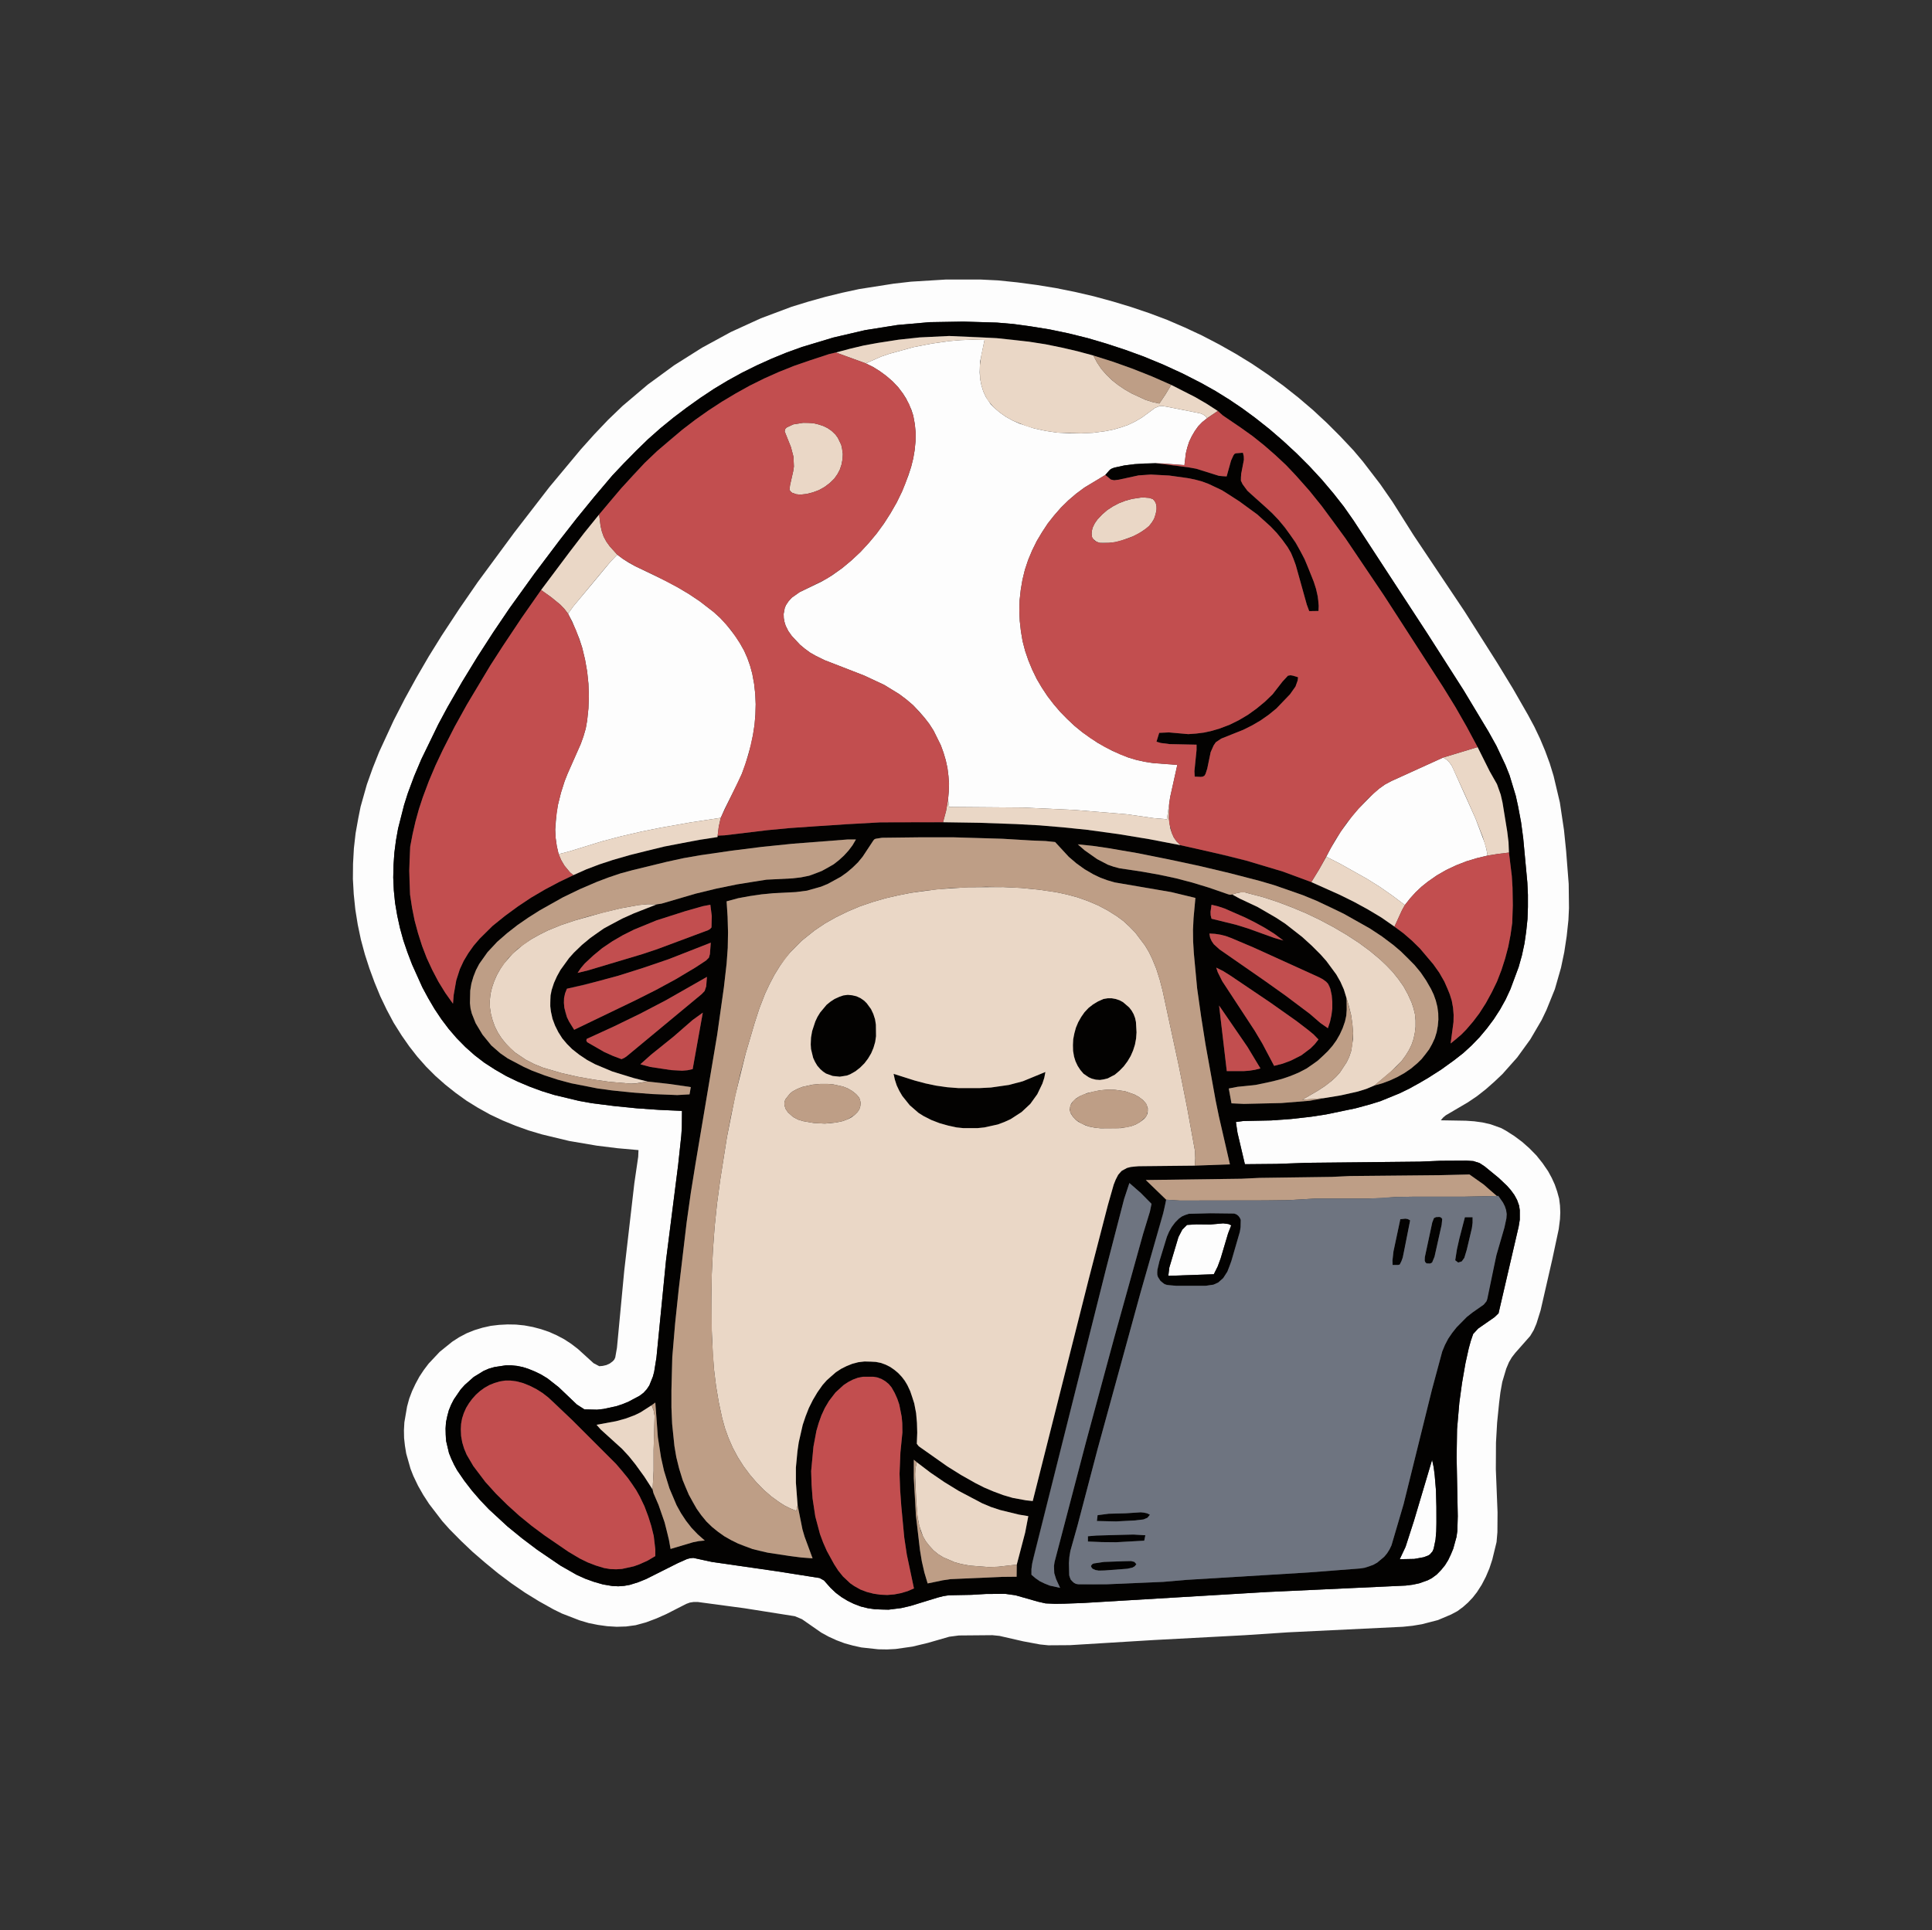 <?xml version="1.0" standalone="no"?><!DOCTYPE svg PUBLIC "-//W3C//DTD SVG 1.1//EN" "http://www.w3.org/Graphics/SVG/1.1/DTD/svg11.dtd"><svg height="1354" node-id="1" sillyvg="true" template-height="1354" template-width="1355" version="1.1" viewBox="0 0 1355 1354" width="1355" xmlns="http://www.w3.org/2000/svg" xmlns:xlink="http://www.w3.org/1999/xlink"><rect x="0" y="0" width="1355" height="1354" fill="#333333" stroke="none"/><defs node-id="66"><clipPath id="clip0_386_804" node-id="63"><path d="M 0.00 0.00 L 1354.70 0.00 L 1354.70 1353.30 L 0.00 1353.30 Z" fill="#000000" fill-rule="nonzero" node-id="69" stroke="none" target-height="1353.3" target-width="1354.7" target-x="0" target-y="0"></path></clipPath></defs><g clip-path="url(#clip0_386_804)" id="sillyvg_g_0" node-id="73"><path d="M 0.00 0.00 L 1354.70 0.00 L 1354.70 1353.30 L 0.00 1353.30 L 0.00 0.00 Z M 555.20 215.20 L 533.60 223.30 L 512.60 232.90 L 492.40 243.90 L 472.90 256.20 L 454.30 269.80 L 436.70 284.70 L 426.50 294.50 L 416.70 304.80 L 407.30 315.30 L 385.30 341.70 L 360.60 373.70 L 335.10 408.30 L 322.20 427.00 L 309.70 446.00 L 300.70 460.50 L 292.10 475.30 L 283.90 490.20 L 276.10 505.40 L 265.90 527.50 L 261.40 538.80 L 257.30 550.30 L 252.90 565.90 L 251.30 573.90 L 249.40 584.50 L 248.20 595.10 L 247.60 605.90 L 247.50 616.60 L 248.10 627.30 L 249.20 638.00 L 250.90 648.60 L 253.10 659.10 L 255.90 669.50 L 259.10 679.40 L 262.70 689.20 L 266.70 698.90 L 271.20 708.30 L 276.10 717.50 L 281.70 726.40 L 287.00 734.00 L 292.70 741.30 L 298.80 748.20 L 305.40 754.80 L 312.30 760.90 L 319.60 766.70 L 327.10 772.10 L 335.00 777.00 L 343.60 781.80 L 352.50 786.00 L 361.50 789.70 L 370.70 793.00 L 380.10 795.80 L 399.20 800.40 L 418.60 803.70 L 433.20 805.50 L 447.80 806.80 L 447.60 811.50 L 444.90 830.00 L 437.80 891.50 L 432.70 945.50 L 431.50 952.30 L 430.80 953.80 L 429.70 955.00 L 427.70 956.50 L 425.30 957.60 L 420.30 958.40 L 416.30 956.30 L 405.30 946.30 L 400.60 942.70 L 395.70 939.50 L 390.40 936.70 L 385.00 934.30 L 379.40 932.40 L 373.70 930.90 L 367.80 929.80 L 361.90 929.20 L 356.00 929.10 L 350.10 929.40 L 344.20 930.10 L 338.40 931.40 L 332.80 933.10 L 327.30 935.30 L 322.00 938.10 L 317.20 941.20 L 308.40 948.30 L 300.60 956.60 L 297.20 961.10 L 294.10 965.80 L 291.40 970.80 L 289.00 975.90 L 287.00 981.20 L 285.50 986.70 L 283.60 997.80 L 283.30 1003.30 L 283.40 1008.80 L 284.00 1014.20 L 284.90 1019.70 L 287.90 1030.30 L 289.90 1035.40 L 293.20 1042.30 L 296.90 1048.80 L 301.00 1055.10 L 310.20 1067.10 L 315.20 1072.70 L 323.20 1080.80 L 331.40 1088.60 L 340.20 1096.20 L 349.20 1103.60 L 358.50 1110.60 L 368.10 1117.20 L 378.00 1123.30 L 388.20 1129.00 L 394.10 1131.90 L 406.50 1136.70 L 412.90 1138.60 L 419.40 1139.90 L 425.90 1140.80 L 432.50 1141.20 L 439.10 1141.00 L 445.80 1140.10 L 453.10 1138.10 L 460.30 1135.40 L 467.30 1132.30 L 481.40 1125.10 L 486.60 1123.80 L 489.30 1123.80 L 522.10 1128.20 L 557.50 1133.80 L 562.50 1135.90 L 576.00 1145.30 L 581.30 1148.20 L 586.80 1150.70 L 592.40 1152.80 L 598.20 1154.40 L 604.10 1155.70 L 616.00 1157.00 L 622.10 1157.10 L 628.10 1156.80 L 640.00 1155.10 L 650.80 1152.50 L 665.70 1148.20 L 672.50 1147.30 L 696.00 1147.10 L 701.00 1147.60 L 717.60 1151.40 L 729.40 1153.60 L 735.30 1154.20 L 750.40 1154.10 L 809.30 1150.50 L 873.20 1147.10 L 903.40 1145.10 L 984.00 1141.20 L 997.30 1139.40 L 1008.50 1136.50 L 1017.70 1132.60 L 1022.20 1130.20 L 1026.10 1127.30 L 1029.60 1124.20 L 1032.90 1120.70 L 1035.80 1117.00 L 1039.20 1111.70 L 1042.10 1106.10 L 1044.60 1100.20 L 1046.60 1094.10 L 1049.60 1081.80 L 1050.20 1074.90 L 1050.30 1060.90 L 1049.10 1030.70 L 1049.20 1012.00 L 1050.00 998.00 L 1051.40 984.10 L 1052.30 976.80 L 1053.60 969.50 L 1054.80 964.80 L 1058.30 955.60 L 1060.30 952.20 L 1062.70 949.10 L 1073.20 937.20 L 1075.70 933.00 L 1077.60 928.50 L 1080.50 919.20 L 1088.70 883.40 L 1093.20 862.30 L 1094.10 855.20 L 1094.30 850.50 L 1094.10 845.70 L 1093.50 840.90 L 1092.10 835.80 L 1090.40 830.90 L 1088.30 826.30 L 1085.80 821.70 L 1081.90 816.00 L 1077.60 810.60 L 1072.70 805.60 L 1067.50 801.00 L 1062.00 796.90 L 1056.20 793.20 L 1052.70 791.30 L 1045.40 788.70 L 1039.70 787.40 L 1033.90 786.60 L 1028.10 786.20 L 1010.50 785.90 L 1012.10 784.00 L 1014.00 782.40 L 1029.50 773.30 L 1036.00 768.90 L 1042.10 764.10 L 1048.00 758.90 L 1053.70 753.50 L 1064.10 741.80 L 1073.30 729.10 L 1081.20 715.60 L 1084.60 708.50 L 1090.50 693.90 L 1094.80 678.90 L 1097.10 667.90 L 1098.80 656.70 L 1100.00 645.50 L 1100.40 637.00 L 1100.20 620.10 L 1098.40 597.00 L 1096.90 582.30 L 1094.00 562.90 L 1089.60 544.30 L 1086.90 535.50 L 1083.70 526.80 L 1080.10 518.20 L 1076.10 509.80 L 1071.70 501.60 L 1061.10 483.10 L 1050.00 464.90 L 1027.10 428.80 L 991.50 375.60 L 976.60 352.00 L 968.00 339.60 L 955.80 323.70 L 949.30 316.00 L 940.10 306.20 L 930.60 296.70 L 920.80 287.60 L 910.60 278.90 L 900.10 270.60 L 889.20 262.70 L 878.10 255.20 L 866.70 248.20 L 855.00 241.60 L 843.10 235.40 L 830.90 229.70 L 818.60 224.40 L 806.10 219.70 L 793.40 215.40 L 780.50 211.50 L 767.30 207.90 L 754.00 204.80 L 740.60 202.10 L 727.10 199.90 L 713.60 198.10 L 700.00 196.70 L 687.80 196.10 L 663.30 196.10 L 638.90 197.60 L 626.70 199.00 L 602.50 202.80 L 590.60 205.40 L 578.70 208.30 L 566.90 211.60 L 555.20 215.20 Z" fill="#e2b665" fill-opacity="0" fill-rule="nonzero" node-id="75" stroke="none" target-height="1353.3" target-width="1354.7" target-x="0" target-y="0"></path><path d="M 555.20 215.20 L 566.90 211.60 L 578.70 208.30 L 590.50 205.40 L 602.50 202.80 L 626.70 199.00 L 638.90 197.60 L 663.30 196.10 L 687.80 196.10 L 700.00 196.70 L 713.60 198.10 L 727.10 199.90 L 740.60 202.10 L 754.00 204.80 L 767.30 207.90 L 780.50 211.50 L 793.40 215.40 L 806.10 219.70 L 818.60 224.40 L 830.90 229.70 L 843.10 235.40 L 855.00 241.60 L 866.70 248.20 L 878.10 255.20 L 889.20 262.70 L 900.10 270.60 L 910.60 278.90 L 920.80 287.60 L 930.60 296.70 L 940.10 306.20 L 949.30 316.00 L 955.80 323.70 L 968.00 339.60 L 976.60 352.00 L 991.50 375.60 L 1027.10 428.80 L 1050.00 464.90 L 1061.10 483.10 L 1071.70 501.60 L 1076.10 509.80 L 1080.10 518.20 L 1083.70 526.80 L 1086.90 535.50 L 1089.60 544.30 L 1094.00 562.90 L 1096.90 582.30 L 1098.40 597.00 L 1100.20 620.10 L 1100.40 637.00 L 1100.00 645.50 L 1098.80 656.70 L 1097.10 667.90 L 1094.80 678.90 L 1090.50 693.90 L 1084.60 708.50 L 1081.20 715.60 L 1073.30 729.10 L 1064.10 741.80 L 1053.70 753.50 L 1048.00 758.90 L 1042.10 764.10 L 1036.00 768.90 L 1029.50 773.30 L 1014.00 782.40 L 1012.10 784.00 L 1010.50 785.90 L 1028.10 786.20 L 1033.90 786.60 L 1039.70 787.40 L 1045.40 788.70 L 1052.70 791.30 L 1056.20 793.20 L 1062.00 796.90 L 1067.50 801.00 L 1072.70 805.60 L 1077.60 810.60 L 1081.90 816.00 L 1085.80 821.70 L 1088.30 826.30 L 1090.40 830.90 L 1092.10 835.80 L 1093.50 840.90 L 1094.10 845.70 L 1094.30 850.50 L 1094.10 855.20 L 1093.20 862.30 L 1088.70 883.40 L 1080.50 919.20 L 1077.60 928.50 L 1075.70 933.00 L 1073.20 937.20 L 1062.70 949.10 L 1060.30 952.20 L 1058.30 955.60 L 1056.40 960.10 L 1053.60 969.50 L 1052.30 976.80 L 1051.40 984.10 L 1050.00 998.00 L 1049.20 1012.00 L 1049.10 1030.70 L 1050.30 1060.90 L 1050.20 1074.90 L 1049.60 1081.80 L 1046.60 1094.10 L 1044.60 1100.20 L 1042.10 1106.10 L 1039.20 1111.70 L 1035.80 1117.00 L 1032.90 1120.70 L 1029.60 1124.20 L 1026.10 1127.30 L 1022.20 1130.20 L 1017.70 1132.60 L 1008.50 1136.50 L 997.30 1139.40 L 990.70 1140.50 L 984.00 1141.20 L 903.40 1145.10 L 873.20 1147.10 L 809.30 1150.50 L 750.40 1154.10 L 735.30 1154.20 L 729.40 1153.60 L 717.60 1151.40 L 701.00 1147.60 L 696.00 1147.10 L 672.50 1147.30 L 665.70 1148.20 L 650.80 1152.50 L 640.00 1155.10 L 628.10 1156.80 L 622.10 1157.10 L 616.00 1157.00 L 604.10 1155.70 L 598.20 1154.40 L 592.40 1152.80 L 586.80 1150.70 L 581.30 1148.20 L 576.00 1145.30 L 562.50 1135.90 L 557.50 1133.80 L 522.10 1128.20 L 489.30 1123.80 L 486.60 1123.80 L 483.90 1124.20 L 481.40 1125.10 L 467.30 1132.30 L 460.30 1135.40 L 453.10 1138.10 L 445.80 1140.10 L 439.10 1141.00 L 432.50 1141.20 L 425.90 1140.80 L 419.40 1139.90 L 412.90 1138.60 L 406.50 1136.70 L 394.10 1131.90 L 388.20 1129.00 L 378.00 1123.30 L 368.10 1117.20 L 358.50 1110.60 L 349.20 1103.60 L 340.20 1096.20 L 331.40 1088.60 L 323.20 1080.80 L 315.20 1072.70 L 310.20 1067.10 L 301.00 1055.10 L 296.90 1048.80 L 293.20 1042.30 L 289.90 1035.40 L 287.90 1030.30 L 284.90 1019.70 L 284.00 1014.20 L 283.40 1008.80 L 283.30 1003.30 L 283.60 997.80 L 285.50 986.70 L 287.00 981.20 L 289.00 975.90 L 291.40 970.80 L 294.10 965.80 L 297.20 961.10 L 300.60 956.60 L 308.40 948.30 L 317.20 941.20 L 322.00 938.10 L 327.30 935.30 L 332.80 933.10 L 338.40 931.40 L 344.20 930.10 L 350.10 929.40 L 356.00 929.10 L 361.90 929.20 L 367.80 929.80 L 373.70 930.90 L 379.40 932.40 L 385.00 934.30 L 390.40 936.70 L 395.70 939.50 L 400.60 942.70 L 405.30 946.30 L 416.30 956.30 L 420.30 958.40 L 422.70 958.20 L 425.30 957.60 L 427.70 956.50 L 429.70 955.00 L 430.80 953.80 L 431.50 952.30 L 432.70 945.50 L 437.80 891.50 L 444.90 830.00 L 447.60 811.50 L 447.80 806.80 L 433.20 805.50 L 418.60 803.70 L 399.20 800.40 L 380.10 795.80 L 370.70 793.00 L 361.50 789.70 L 352.50 786.00 L 343.60 781.80 L 335.00 777.00 L 327.10 772.10 L 319.60 766.70 L 312.30 760.90 L 305.40 754.80 L 298.80 748.20 L 292.70 741.30 L 287.00 734.00 L 281.70 726.40 L 276.10 717.50 L 271.20 708.30 L 266.70 698.90 L 262.70 689.20 L 259.10 679.40 L 255.90 669.50 L 253.10 659.10 L 250.90 648.60 L 249.20 638.00 L 248.10 627.30 L 247.50 616.60 L 247.60 605.90 L 248.20 595.10 L 249.40 584.50 L 251.30 573.90 L 252.90 565.90 L 257.30 550.30 L 261.40 538.80 L 265.90 527.50 L 276.10 505.40 L 283.90 490.20 L 292.10 475.30 L 300.70 460.50 L 309.70 446.00 L 322.20 427.00 L 335.10 408.30 L 360.60 373.70 L 385.30 341.70 L 407.30 315.30 L 416.70 304.80 L 426.50 294.50 L 436.70 284.70 L 454.30 269.80 L 472.90 256.20 L 492.40 243.90 L 512.60 232.90 L 533.60 223.30 L 555.20 215.20 Z M 481.80 285.80 L 472.40 292.90 L 463.20 300.40 L 454.40 308.20 L 437.60 324.80 L 429.50 333.50 L 416.80 348.50 L 404.40 363.70 L 392.30 379.20 L 374.60 402.70 L 357.40 426.60 L 345.90 443.60 L 334.80 460.80 L 324.10 478.30 L 313.90 496.00 L 307.40 508.10 L 295.50 532.60 L 290.50 544.40 L 286.00 556.50 L 283.40 564.70 L 279.20 581.20 L 277.70 589.60 L 276.60 598.10 L 276.00 606.70 L 275.80 615.60 L 276.20 624.60 L 277.10 633.50 L 278.60 642.30 L 280.50 651.00 L 282.90 659.70 L 285.80 668.20 L 289.00 676.60 L 296.20 692.60 L 300.30 700.20 L 304.70 707.70 L 309.50 714.90 L 314.70 721.80 L 320.30 728.30 L 326.40 734.50 L 332.80 740.20 L 339.70 745.50 L 347.30 750.40 L 355.10 754.90 L 363.20 758.80 L 371.50 762.30 L 379.90 765.40 L 388.60 768.10 L 406.10 772.30 L 415.00 773.90 L 430.70 775.90 L 446.60 777.50 L 462.40 778.60 L 478.30 779.30 L 478.20 791.00 L 477.80 796.80 L 475.60 817.30 L 467.10 884.20 L 460.40 952.30 L 458.80 962.30 L 457.90 965.70 L 455.40 971.90 L 453.60 974.60 L 451.30 977.10 L 448.50 979.20 L 440.60 983.40 L 436.40 985.10 L 432.10 986.50 L 423.30 988.40 L 418.80 988.90 L 409.90 988.70 L 404.60 985.30 L 391.80 973.10 L 383.90 966.90 L 379.60 964.30 L 375.10 962.10 L 370.40 960.20 L 366.60 959.00 L 362.70 958.20 L 358.70 957.80 L 354.70 957.80 L 346.80 959.00 L 342.90 960.10 L 339.20 961.70 L 332.20 966.00 L 325.90 971.60 L 323.10 974.70 L 318.30 981.70 L 316.40 985.40 L 314.80 989.30 L 313.70 993.40 L 312.80 997.70 L 312.50 1002.10 L 312.50 1006.50 L 312.90 1010.90 L 314.90 1019.40 L 316.50 1023.60 L 320.60 1031.40 L 325.60 1038.70 L 331.00 1045.70 L 336.80 1052.40 L 342.90 1058.80 L 355.90 1070.80 L 366.20 1079.20 L 376.80 1087.20 L 393.10 1098.30 L 404.50 1104.80 L 410.50 1107.50 L 416.60 1109.70 L 422.90 1111.50 L 429.40 1112.60 L 433.70 1112.80 L 437.80 1112.50 L 441.70 1111.80 L 447.50 1110.00 L 453.20 1107.70 L 475.30 1096.60 L 481.80 1093.70 L 484.00 1093.10 L 486.30 1092.90 L 499.20 1095.70 L 545.00 1102.30 L 574.80 1107.00 L 577.90 1108.70 L 582.50 1113.90 L 586.20 1117.40 L 590.20 1120.40 L 594.50 1123.00 L 599.00 1125.20 L 603.80 1127.00 L 608.70 1128.20 L 613.60 1128.90 L 618.70 1129.10 L 623.20 1129.20 L 632.00 1128.10 L 638.50 1126.60 L 657.70 1120.70 L 661.60 1119.70 L 665.50 1119.10 L 681.30 1118.80 L 691.30 1118.20 L 705.00 1118.10 L 712.20 1119.10 L 728.00 1123.60 L 733.30 1124.80 L 740.00 1125.10 L 746.60 1125.00 L 760.00 1124.50 L 888.80 1116.80 L 985.90 1112.30 L 990.70 1111.70 L 995.40 1110.70 L 1001.30 1108.60 L 1004.20 1107.10 L 1007.70 1104.50 L 1010.70 1101.40 L 1013.40 1098.10 L 1015.70 1094.40 L 1017.60 1090.60 L 1019.20 1086.60 L 1021.50 1078.20 L 1022.10 1074.00 L 1022.40 1063.60 L 1021.60 1022.30 L 1021.90 1002.60 L 1023.50 984.00 L 1025.40 970.10 L 1027.80 956.30 L 1030.10 945.90 L 1031.50 940.80 L 1033.20 935.80 L 1036.70 932.00 L 1048.20 924.00 L 1051.00 921.30 L 1065.10 860.50 L 1065.90 855.60 L 1065.90 849.00 L 1065.40 845.70 L 1064.00 841.80 L 1062.10 838.30 L 1059.70 835.00 L 1057.00 831.90 L 1051.10 826.30 L 1041.20 818.20 L 1037.70 815.90 L 1033.30 814.50 L 1028.60 814.20 L 1010.00 814.30 L 996.00 814.90 L 917.30 815.70 L 895.20 816.50 L 873.10 816.70 L 867.90 794.60 L 866.80 787.10 L 872.00 786.40 L 891.50 786.00 L 905.50 785.00 L 919.60 783.40 L 930.00 781.80 L 950.70 777.50 L 961.00 774.70 L 968.10 772.50 L 981.80 766.90 L 995.00 760.10 L 1001.40 756.30 L 1010.80 750.30 L 1019.80 743.80 L 1026.20 738.80 L 1032.10 733.40 L 1037.70 727.60 L 1042.80 721.50 L 1047.60 715.10 L 1052.00 708.30 L 1055.90 701.30 L 1059.30 694.00 L 1065.10 678.40 L 1067.40 670.20 L 1069.20 661.80 L 1070.40 653.40 L 1071.30 644.80 L 1071.60 636.30 L 1071.60 627.70 L 1071.20 619.10 L 1068.30 588.00 L 1066.80 576.80 L 1064.70 565.60 L 1063.10 558.30 L 1058.70 543.80 L 1055.90 536.80 L 1049.50 523.20 L 1044.00 513.30 L 1026.50 484.20 L 1001.00 444.30 L 949.30 365.10 L 942.50 355.40 L 935.20 346.10 L 927.00 336.40 L 918.30 327.00 L 909.30 318.00 L 899.90 309.30 L 890.30 301.00 L 880.30 293.10 L 871.20 286.40 L 862.00 280.20 L 852.50 274.30 L 842.70 268.80 L 829.40 262.00 L 815.90 255.80 L 802.10 250.10 L 789.20 245.40 L 776.10 241.10 L 762.90 237.20 L 749.60 233.90 L 736.20 231.10 L 722.60 228.90 L 710.90 227.30 L 699.20 226.30 L 675.60 225.60 L 652.00 226.00 L 629.30 228.00 L 606.70 231.60 L 584.40 236.80 L 562.50 243.40 L 551.70 247.30 L 541.20 251.60 L 530.80 256.30 L 520.50 261.40 L 510.50 266.90 L 500.70 272.80 L 491.20 279.10 L 481.80 285.80 Z" fill="#fdfdfd" fill-rule="nonzero" node-id="77" stroke="none" target-height="961" target-width="852.9" target-x="247.5" target-y="196.1"></path><path d="M 640.80 243.50 L 653.10 241.10 L 665.50 239.30 L 673.80 238.60 L 682.10 238.30 L 690.50 238.50 L 687.40 253.60 L 687.10 261.20 L 687.40 265.70 L 688.30 270.20 L 689.60 274.50 L 691.50 278.60 L 694.80 283.50 L 696.90 285.70 L 701.10 289.30 L 705.50 292.40 L 710.20 295.00 L 715.10 297.20 L 725.50 300.60 L 733.50 302.30 L 741.50 303.50 L 749.80 303.90 L 758.20 304.00 L 766.70 303.60 L 775.10 302.50 L 780.60 301.40 L 785.90 299.90 L 791.10 298.10 L 796.10 295.70 L 800.90 292.90 L 810.00 286.20 L 813.40 284.80 L 815.30 284.80 L 820.30 285.70 L 841.50 289.90 L 843.40 290.60 L 845.20 291.70 L 846.60 293.40 L 843.20 296.10 L 840.30 299.10 L 837.90 302.50 L 835.80 306.10 L 834.00 309.90 L 832.70 313.90 L 831.70 318.00 L 830.70 326.30 L 815.40 325.10 L 803.10 325.10 L 795.80 325.60 L 788.60 326.50 L 780.10 328.50 L 777.90 330.00 L 775.20 333.20 L 760.60 342.00 L 754.80 346.30 L 749.30 351.00 L 744.10 356.10 L 739.30 361.60 L 734.80 367.30 L 730.80 373.40 L 727.10 379.60 L 723.90 386.10 L 721.10 392.80 L 718.80 399.70 L 717.10 406.70 L 715.90 413.80 L 715.10 421.10 L 714.90 428.30 L 715.20 435.50 L 716.00 442.70 L 717.20 449.80 L 719.00 456.70 L 721.30 463.40 L 724.00 469.90 L 727.10 476.30 L 730.70 482.40 L 734.60 488.30 L 738.90 493.90 L 743.50 499.30 L 748.50 504.40 L 753.60 509.20 L 759.10 513.70 L 769.80 521.10 L 780.30 526.80 L 791.30 531.40 L 797.00 533.10 L 802.80 534.40 L 808.70 535.30 L 825.70 536.60 L 820.70 559.10 L 818.40 574.70 L 808.90 573.90 L 790.10 571.20 L 753.80 568.20 L 717.30 566.50 L 665.70 566.10 L 664.90 561.10 L 665.40 555.50 L 665.60 549.90 L 665.20 544.40 L 664.50 538.80 L 663.30 533.30 L 661.70 527.90 L 659.80 522.70 L 654.80 512.60 L 651.80 507.90 L 648.40 503.50 L 644.70 499.20 L 640.40 494.70 L 635.70 490.70 L 630.80 487.00 L 620.20 480.50 L 606.10 473.90 L 578.30 463.10 L 572.20 460.10 L 568.30 457.90 L 564.60 455.20 L 561.10 452.30 L 555.30 446.10 L 552.90 442.70 L 551.00 438.90 L 550.20 436.30 L 549.70 433.60 L 549.60 430.70 L 550.40 426.40 L 551.30 424.40 L 553.10 421.70 L 555.40 419.20 L 560.80 415.40 L 576.20 408.00 L 583.60 403.60 L 590.60 398.60 L 597.20 393.10 L 603.50 387.20 L 609.40 380.80 L 614.90 374.20 L 620.00 367.20 L 624.60 360.00 L 628.90 352.50 L 632.70 344.70 L 637.10 333.50 L 639.00 327.60 L 640.50 321.60 L 641.50 315.70 L 642.10 309.60 L 642.20 303.60 L 641.60 297.50 L 640.50 291.50 L 639.20 287.40 L 635.60 279.70 L 633.30 276.10 L 629.90 271.60 L 626.00 267.50 L 621.70 263.80 L 617.10 260.40 L 612.30 257.40 L 607.20 254.90 L 618.10 250.10 L 623.70 248.20 L 640.80 243.50 Z" fill="#fdfdfd" fill-rule="nonzero" node-id="79" stroke="none" target-height="336.4" target-width="297" target-x="549.6" target-y="238.3"></path><path d="M 415.10 409.80 L 428.20 394.00 L 432.90 389.10 L 436.90 392.10 L 441.10 394.80 L 445.50 397.20 L 467.30 407.70 L 475.40 412.10 L 483.30 416.80 L 490.90 421.90 L 500.60 429.40 L 505.10 433.50 L 509.10 437.70 L 516.10 446.70 L 519.10 451.50 L 521.90 456.50 L 524.20 461.70 L 526.10 467.10 L 527.60 472.60 L 528.90 479.70 L 529.70 486.90 L 530.00 494.00 L 529.80 501.20 L 529.20 508.40 L 528.10 515.50 L 526.70 522.60 L 522.70 536.40 L 520.30 542.80 L 517.50 549.00 L 508.30 567.40 L 505.50 573.70 L 484.50 576.90 L 463.60 580.60 L 449.70 583.40 L 435.90 586.60 L 422.20 590.20 L 399.50 597.20 L 391.80 599.20 L 390.50 593.50 L 389.70 587.80 L 389.40 582.00 L 390.30 570.50 L 391.30 564.70 L 393.40 556.20 L 396.00 548.00 L 398.10 542.70 L 407.30 521.90 L 409.20 516.60 L 410.80 511.10 L 411.80 505.50 L 412.70 496.90 L 413.00 488.30 L 412.70 479.70 L 411.80 471.10 L 410.30 462.60 L 408.30 454.30 L 406.30 448.10 L 401.40 436.20 L 398.40 430.50 L 402.30 425.10 L 415.10 409.80 Z" fill="#fdfdfd" fill-rule="nonzero" node-id="81" stroke="none" target-height="210.1" target-width="140.6" target-x="389.4" target-y="389.1"></path><path d="M 975.90 547.90 L 1012.20 531.40 L 1014.60 532.90 L 1016.50 534.80 L 1018.10 537.00 L 1019.30 539.50 L 1034.90 574.30 L 1041.30 591.30 L 1042.50 595.70 L 1043.30 600.20 L 1035.80 602.00 L 1028.50 604.20 L 1021.30 607.00 L 1014.30 610.30 L 1007.70 614.10 L 1001.40 618.50 L 996.90 622.10 L 992.80 626.00 L 988.90 630.30 L 985.30 634.90 L 976.70 628.40 L 967.80 622.20 L 958.70 616.50 L 939.80 605.90 L 930.20 601.00 L 933.30 595.00 L 940.30 583.40 L 948.30 572.50 L 952.70 567.40 L 963.40 556.50 L 967.30 553.20 L 971.40 550.30 L 975.90 547.90 Z" fill="#fdfdfd" fill-rule="nonzero" node-id="83" stroke="none" target-height="103.5" target-width="113.1" target-x="930.2" target-y="531.4"></path><path d="M 832.50 859.30 L 839.00 858.90 L 848.80 859.00 L 857.90 858.20 L 861.70 858.70 L 863.50 859.60 L 861.30 865.30 L 856.10 882.80 L 854.00 888.50 L 851.30 893.90 L 819.40 895.00 L 820.10 889.20 L 826.50 867.80 L 829.20 862.60 L 832.50 859.30 Z" fill="#fdfdfd" fill-rule="nonzero" node-id="85" stroke="none" target-height="36.8" target-width="44.1" target-x="819.4" target-y="858.2"></path><path d="M 991.70 1066.80 L 1004.40 1024.10 L 1005.50 1029.30 L 1006.20 1034.70 L 1007.10 1045.40 L 1007.40 1056.90 L 1007.60 1068.50 L 1007.30 1074.30 L 1006.80 1080.10 L 1005.50 1086.40 L 1004.70 1088.30 L 1002.90 1090.40 L 1001.70 1091.20 L 998.50 1092.40 L 991.90 1093.60 L 981.70 1093.80 L 985.80 1085.10 L 991.70 1066.80 Z" fill="#fdfdfd" fill-rule="nonzero" node-id="87" stroke="none" target-height="69.7" target-width="25.9" target-x="981.7" target-y="1024.1"></path><path d="M 481.80 285.80 L 491.20 279.10 L 500.70 272.80 L 510.50 266.90 L 520.50 261.40 L 530.80 256.30 L 541.20 251.60 L 551.70 247.30 L 562.50 243.40 L 584.40 236.80 L 606.70 231.60 L 629.30 228.00 L 652.00 226.00 L 675.60 225.60 L 699.20 226.30 L 710.90 227.30 L 722.60 228.90 L 736.20 231.10 L 749.60 233.90 L 762.90 237.20 L 776.10 241.10 L 789.20 245.40 L 802.10 250.10 L 815.90 255.80 L 829.40 262.00 L 842.70 268.80 L 852.50 274.30 L 862.00 280.20 L 871.20 286.40 L 880.30 293.10 L 890.30 301.00 L 899.90 309.30 L 909.30 318.00 L 918.30 327.00 L 927.00 336.40 L 935.20 346.10 L 942.50 355.40 L 949.30 365.10 L 1001.00 444.30 L 1026.50 484.20 L 1044.00 513.30 L 1049.50 523.20 L 1055.90 536.80 L 1058.70 543.80 L 1063.10 558.30 L 1064.70 565.60 L 1066.80 576.80 L 1068.30 588.00 L 1071.20 619.10 L 1071.60 627.70 L 1071.60 636.30 L 1071.30 644.80 L 1070.40 653.40 L 1069.20 661.80 L 1067.40 670.20 L 1065.10 678.40 L 1059.30 694.00 L 1055.90 701.30 L 1052.00 708.30 L 1047.60 715.10 L 1042.80 721.50 L 1037.70 727.60 L 1032.10 733.40 L 1026.20 738.80 L 1019.80 743.80 L 1010.80 750.30 L 1001.40 756.30 L 988.50 763.70 L 981.80 766.90 L 968.10 772.50 L 961.00 774.70 L 950.70 777.50 L 930.00 781.80 L 919.60 783.40 L 905.50 785.00 L 891.50 786.00 L 872.00 786.40 L 866.80 787.10 L 867.90 794.60 L 873.10 816.70 L 895.20 816.50 L 917.30 815.70 L 996.00 814.90 L 1010.00 814.30 L 1028.60 814.20 L 1033.30 814.50 L 1037.70 815.90 L 1041.20 818.20 L 1051.10 826.30 L 1057.00 831.90 L 1059.70 835.00 L 1062.10 838.30 L 1064.00 841.80 L 1065.40 845.70 L 1065.90 849.00 L 1065.90 855.60 L 1065.10 860.50 L 1051.00 921.30 L 1048.20 924.00 L 1036.70 932.00 L 1033.20 935.80 L 1031.50 940.80 L 1030.10 945.90 L 1027.80 956.30 L 1025.40 970.10 L 1023.50 984.00 L 1021.90 1002.60 L 1021.60 1022.30 L 1022.40 1063.60 L 1022.10 1074.00 L 1021.50 1078.20 L 1019.20 1086.50 L 1015.70 1094.40 L 1013.40 1098.10 L 1010.70 1101.40 L 1007.70 1104.50 L 1004.20 1107.10 L 1001.30 1108.60 L 995.40 1110.70 L 990.70 1111.70 L 985.90 1112.30 L 888.80 1116.80 L 760.00 1124.50 L 746.60 1125.00 L 740.00 1125.10 L 733.30 1124.80 L 728.00 1123.60 L 712.20 1119.10 L 705.00 1118.10 L 691.30 1118.20 L 681.30 1118.80 L 665.50 1119.10 L 661.60 1119.70 L 657.70 1120.70 L 638.50 1126.60 L 632.00 1128.10 L 623.20 1129.20 L 618.70 1129.10 L 613.60 1128.90 L 608.70 1128.20 L 603.80 1127.00 L 599.00 1125.20 L 594.50 1123.00 L 590.20 1120.40 L 586.20 1117.40 L 582.50 1113.90 L 577.90 1108.70 L 574.80 1107.00 L 545.00 1102.30 L 499.20 1095.70 L 486.30 1092.90 L 484.00 1093.10 L 481.80 1093.70 L 475.30 1096.60 L 453.20 1107.70 L 447.50 1110.00 L 441.70 1111.80 L 437.80 1112.50 L 433.70 1112.80 L 429.40 1112.60 L 422.90 1111.50 L 416.60 1109.70 L 410.50 1107.50 L 404.50 1104.80 L 393.10 1098.30 L 376.80 1087.20 L 366.20 1079.20 L 355.90 1070.80 L 342.90 1058.80 L 336.80 1052.40 L 331.00 1045.70 L 325.60 1038.70 L 320.60 1031.40 L 318.40 1027.50 L 314.90 1019.40 L 312.90 1010.90 L 312.50 1002.10 L 312.80 997.70 L 313.70 993.40 L 314.80 989.30 L 316.40 985.40 L 318.30 981.70 L 323.10 974.70 L 325.90 971.60 L 332.20 966.00 L 339.20 961.70 L 342.90 960.10 L 346.80 959.00 L 354.70 957.80 L 358.70 957.80 L 362.70 958.20 L 366.60 959.00 L 370.40 960.20 L 375.10 962.10 L 379.60 964.30 L 383.90 966.90 L 391.80 973.10 L 404.60 985.30 L 409.90 988.70 L 418.80 988.90 L 423.30 988.40 L 432.10 986.50 L 436.40 985.10 L 440.60 983.40 L 448.50 979.20 L 451.30 977.10 L 453.60 974.60 L 455.40 971.90 L 457.90 965.70 L 458.80 962.30 L 460.40 952.30 L 467.10 884.20 L 475.60 817.30 L 477.80 796.80 L 478.20 791.00 L 478.30 779.30 L 462.40 778.60 L 446.60 777.50 L 430.70 775.90 L 415.00 773.90 L 406.10 772.30 L 388.60 768.10 L 379.90 765.40 L 371.50 762.30 L 363.20 758.80 L 355.10 754.90 L 347.30 750.40 L 339.70 745.50 L 332.80 740.20 L 326.40 734.50 L 320.30 728.30 L 314.70 721.80 L 309.50 714.90 L 304.70 707.70 L 300.30 700.20 L 296.20 692.60 L 289.00 676.60 L 285.80 668.20 L 282.90 659.70 L 280.50 651.00 L 278.60 642.30 L 277.10 633.50 L 276.20 624.60 L 275.80 615.60 L 276.00 606.70 L 276.60 598.10 L 277.70 589.60 L 279.20 581.20 L 283.40 564.70 L 286.00 556.50 L 290.50 544.40 L 295.50 532.60 L 307.40 508.10 L 313.90 496.00 L 324.10 478.30 L 334.80 460.80 L 345.90 443.60 L 357.40 426.60 L 374.60 402.70 L 392.30 379.20 L 404.40 363.70 L 416.80 348.50 L 429.50 333.50 L 445.90 316.40 L 454.40 308.20 L 463.20 300.40 L 472.40 292.90 L 481.80 285.80 Z M 645.00 236.70 L 630.20 238.30 L 615.40 240.60 L 605.60 242.40 L 581.50 248.40 L 567.50 253.00 L 556.80 256.70 L 546.30 260.90 L 536.00 265.50 L 525.90 270.50 L 516.00 276.00 L 506.30 281.80 L 496.80 288.00 L 487.60 294.50 L 478.60 301.40 L 469.90 308.60 L 460.80 316.50 L 452.10 324.80 L 443.80 333.50 L 427.90 351.70 L 409.70 373.90 L 379.50 413.90 L 365.80 433.50 L 343.90 466.80 L 327.50 494.20 L 318.80 509.90 L 310.60 526.00 L 305.50 536.80 L 300.80 547.90 L 296.60 559.10 L 293.80 567.60 L 291.40 576.30 L 289.40 585.00 L 287.70 593.90 L 287.20 602.30 L 287.20 619.20 L 287.60 627.60 L 289.00 636.80 L 290.80 645.80 L 293.20 654.70 L 296.00 663.50 L 299.30 672.10 L 303.20 680.50 L 307.50 688.70 L 312.30 696.50 L 317.70 704.10 L 318.20 697.90 L 320.00 687.70 L 322.50 679.90 L 325.20 674.10 L 328.50 668.60 L 332.20 663.40 L 336.40 658.50 L 345.50 649.50 L 354.20 642.50 L 363.20 635.90 L 372.50 629.70 L 382.20 624.00 L 392.00 618.80 L 411.10 609.90 L 420.30 606.40 L 429.70 603.30 L 453.90 596.60 L 478.40 591.30 L 503.20 587.20 L 503.30 586.20 L 508.10 586.00 L 538.10 582.40 L 553.90 580.90 L 569.70 579.70 L 617.30 576.90 L 639.40 576.70 L 678.70 577.00 L 712.60 578.10 L 729.20 579.00 L 745.70 580.40 L 762.20 582.10 L 784.20 585.10 L 806.10 588.70 L 827.90 592.90 L 843.40 596.30 L 874.30 603.80 L 899.70 611.40 L 919.70 618.80 L 939.80 627.80 L 949.70 632.70 L 959.40 638.00 L 968.90 643.70 L 984.30 654.70 L 990.30 659.90 L 995.90 665.40 L 1005.20 676.40 L 1009.40 682.30 L 1013.00 688.60 L 1015.10 692.90 L 1018.20 702.00 L 1019.10 707.00 L 1019.50 712.00 L 1019.40 717.00 L 1017.40 732.00 L 1021.30 729.00 L 1028.30 722.30 L 1033.10 716.70 L 1037.50 710.90 L 1042.10 703.70 L 1046.20 696.20 L 1049.90 688.60 L 1053.00 680.60 L 1055.60 672.50 L 1057.80 664.20 L 1059.40 655.90 L 1060.60 647.40 L 1061.00 635.10 L 1060.80 622.70 L 1060.30 614.50 L 1058.30 598.10 L 1058.00 590.80 L 1057.10 583.40 L 1053.80 563.10 L 1052.50 557.40 L 1049.90 550.10 L 1044.80 541.10 L 1036.30 524.10 L 1028.70 509.90 L 1020.70 495.90 L 1012.20 482.10 L 970.50 417.50 L 943.60 377.60 L 935.40 366.20 L 927.00 355.00 L 918.30 344.20 L 909.00 333.70 L 901.90 326.20 L 894.40 319.20 L 886.60 312.40 L 878.60 306.00 L 870.20 300.00 L 857.70 291.50 L 854.10 288.30 L 846.20 283.20 L 838.10 278.50 L 821.40 270.00 L 808.00 264.10 L 794.40 258.70 L 780.70 253.80 L 766.80 249.40 L 755.70 246.40 L 744.50 243.80 L 733.20 241.50 L 710.40 238.30 L 687.50 236.50 L 665.70 235.70 L 645.00 236.70 Z M 612.40 589.80 L 605.00 601.00 L 601.70 605.00 L 598.00 608.60 L 594.00 612.00 L 589.80 615.00 L 580.70 620.00 L 575.90 622.00 L 566.00 624.80 L 558.20 625.80 L 542.40 626.60 L 534.10 627.40 L 525.90 628.60 L 517.70 630.10 L 509.60 632.30 L 510.30 643.20 L 510.60 654.10 L 510.40 665.00 L 509.60 676.00 L 507.70 692.60 L 503.00 725.90 L 487.80 816.30 L 484.50 836.80 L 481.60 857.30 L 476.00 904.60 L 473.50 928.30 L 471.50 952.10 L 470.90 975.50 L 470.90 987.20 L 471.40 998.90 L 473.00 1014.40 L 474.30 1022.10 L 476.30 1030.20 L 478.80 1038.30 L 480.80 1043.50 L 485.70 1053.60 L 488.60 1058.40 L 491.80 1062.90 L 495.40 1067.30 L 499.30 1071.10 L 503.50 1074.50 L 508.00 1077.70 L 517.60 1082.80 L 522.60 1084.90 L 533.10 1088.10 L 538.40 1089.20 L 554.10 1091.60 L 562.00 1092.60 L 569.90 1093.20 L 564.30 1078.00 L 562.80 1072.90 L 559.40 1055.90 L 558.20 1040.10 L 558.20 1029.50 L 559.30 1018.00 L 560.20 1011.80 L 563.00 999.50 L 567.30 987.70 L 570.10 982.10 L 573.30 976.70 L 576.90 971.60 L 582.90 965.30 L 586.30 962.60 L 590.00 960.20 L 593.80 958.30 L 597.80 956.70 L 602.00 955.60 L 606.30 955.10 L 614.30 955.40 L 617.80 956.10 L 621.10 957.30 L 624.30 958.90 L 627.20 960.90 L 632.40 965.80 L 636.40 971.70 L 640.00 980.20 L 641.20 984.50 L 642.50 991.30 L 643.10 998.10 L 643.30 1005.00 L 643.00 1012.80 L 643.30 1013.50 L 644.40 1014.60 L 664.40 1028.70 L 674.00 1034.70 L 683.90 1040.30 L 690.20 1043.50 L 696.80 1046.30 L 703.50 1048.80 L 710.30 1050.80 L 719.60 1052.50 L 724.30 1053.00 L 763.60 897.20 L 777.00 845.40 L 781.10 831.00 L 782.50 827.50 L 784.20 824.20 L 785.30 822.70 L 788.10 820.50 L 790.50 819.30 L 795.90 818.30 L 838.00 817.70 L 862.60 816.80 L 854.90 783.30 L 852.60 772.10 L 845.50 732.80 L 842.40 713.10 L 839.60 693.30 L 837.30 668.70 L 836.80 660.40 L 836.70 652.20 L 837.10 644.00 L 838.40 629.90 L 821.40 625.80 L 781.70 619.00 L 776.60 617.50 L 771.70 615.70 L 766.90 613.40 L 760.70 609.80 L 755.00 605.70 L 749.60 601.10 L 740.00 590.70 L 733.40 590.00 L 723.30 589.60 L 703.10 588.40 L 669.30 587.40 L 643.90 587.40 L 618.60 587.70 L 614.10 588.40 L 613.10 588.90 L 612.40 589.80 Z M 491.50 599.90 L 479.40 602.00 L 467.50 604.60 L 443.70 610.40 L 435.20 612.70 L 426.90 615.50 L 418.70 618.60 L 406.60 623.80 L 394.80 629.50 L 378.60 638.60 L 370.70 643.60 L 363.00 648.90 L 355.70 654.60 L 348.70 660.70 L 341.90 668.00 L 336.10 676.20 L 333.80 680.60 L 332.00 685.20 L 330.60 690.00 L 329.80 694.90 L 329.60 703.70 L 330.00 707.40 L 330.90 711.00 L 333.60 717.80 L 338.40 725.80 L 344.60 733.40 L 350.90 738.90 L 356.10 742.50 L 367.30 748.40 L 373.00 751.00 L 382.00 754.40 L 391.20 757.40 L 400.50 759.90 L 419.30 763.60 L 428.90 764.90 L 443.20 766.40 L 457.60 767.50 L 475.00 768.20 L 483.60 767.70 L 484.50 762.60 L 469.30 760.40 L 454.10 758.70 L 435.50 753.70 L 429.30 751.60 L 417.40 746.60 L 411.80 743.60 L 406.40 740.00 L 401.30 736.00 L 397.70 732.40 L 394.40 728.50 L 391.60 724.10 L 389.30 719.50 L 387.50 714.70 L 386.40 709.70 L 385.80 702.10 L 386.90 694.50 L 388.50 689.60 L 390.60 684.90 L 393.10 680.40 L 399.10 672.10 L 402.50 668.30 L 408.10 662.90 L 414.00 658.00 L 418.70 654.50 L 428.60 648.30 L 436.40 644.40 L 444.40 640.80 L 460.70 634.40 L 464.00 633.90 L 487.90 626.90 L 502.30 623.40 L 516.90 620.40 L 531.60 617.90 L 537.60 617.10 L 555.70 616.20 L 561.70 615.50 L 567.60 614.30 L 572.10 612.80 L 580.60 608.80 L 584.70 606.30 L 588.40 603.40 L 591.90 600.20 L 595.10 596.70 L 597.90 593.00 L 600.30 588.90 L 594.50 588.90 L 555.80 591.90 L 534.30 594.10 L 512.90 596.80 L 491.50 599.90 Z M 755.90 592.30 L 760.70 596.50 L 769.50 602.70 L 777.00 606.60 L 781.00 608.00 L 785.10 609.10 L 801.10 611.50 L 812.90 613.60 L 824.60 616.10 L 836.10 619.10 L 847.60 622.60 L 861.50 627.40 L 862.80 627.70 L 864.20 627.50 L 869.50 630.40 L 881.90 636.20 L 895.00 643.80 L 901.40 648.00 L 913.30 657.30 L 919.90 663.30 L 926.20 669.60 L 930.20 674.10 L 937.20 683.60 L 940.10 688.70 L 942.50 694.10 L 944.40 699.90 L 944.50 708.30 L 944.20 712.50 L 943.30 716.60 L 941.70 721.20 L 939.70 725.60 L 937.30 729.80 L 934.50 733.70 L 927.90 740.90 L 920.30 747.00 L 916.30 749.60 L 910.70 752.50 L 904.90 754.90 L 899.00 756.90 L 886.80 759.90 L 877.50 761.60 L 868.00 762.40 L 861.80 763.60 L 863.70 774.00 L 872.40 774.40 L 898.60 773.80 L 918.50 772.20 L 923.40 771.40 L 928.30 770.40 L 940.40 768.40 L 952.40 765.70 L 958.20 763.90 L 963.90 761.50 L 969.30 760.00 L 974.70 758.00 L 979.90 755.60 L 984.90 752.80 L 989.60 749.60 L 994.00 745.90 L 999.80 739.70 L 1004.40 732.40 L 1006.30 728.30 L 1007.60 724.10 L 1008.40 719.70 L 1008.80 715.20 L 1008.70 710.80 L 1008.10 706.30 L 1007.00 701.90 L 1005.50 697.70 L 1003.60 693.70 L 1000.20 687.80 L 996.40 682.20 L 992.10 677.00 L 987.50 672.10 L 977.30 663.00 L 969.20 656.90 L 960.70 651.30 L 942.40 641.00 L 933.00 636.30 L 913.60 627.90 L 893.80 621.00 L 883.60 618.00 L 862.40 612.50 L 840.90 607.40 L 797.90 598.50 L 766.50 593.40 L 755.90 592.30 Z M 492.90 635.70 L 480.60 639.20 L 460.30 645.70 L 444.50 652.20 L 436.90 656.00 L 429.50 660.30 L 422.40 665.10 L 416.10 670.30 L 410.10 675.90 L 407.40 679.10 L 405.10 682.50 L 412.50 680.70 L 450.60 669.30 L 460.80 665.90 L 496.70 652.50 L 498.00 651.70 L 499.00 650.60 L 499.20 642.60 L 498.20 634.70 L 492.90 635.70 Z M 849.70 634.70 L 849.00 639.60 L 849.10 642.10 L 849.70 644.50 L 866.80 648.70 L 875.20 651.30 L 893.80 658.00 L 900.10 659.80 L 893.80 655.10 L 887.10 650.90 L 880.20 647.10 L 873.20 643.60 L 858.80 637.30 L 854.30 635.80 L 849.70 634.70 Z M 848.20 654.90 L 848.70 657.70 L 849.80 660.20 L 851.30 662.40 L 855.40 666.10 L 887.10 688.10 L 901.70 698.50 L 918.60 711.20 L 926.00 717.60 L 931.30 721.30 L 932.80 716.80 L 933.80 712.20 L 934.40 707.50 L 934.40 702.80 L 934.00 698.20 L 933.00 693.60 L 932.40 691.70 L 931.40 690.10 L 930.10 688.70 L 927.80 687.00 L 925.20 685.60 L 879.00 664.60 L 863.40 658.00 L 856.00 655.70 L 852.10 655.10 L 848.20 654.90 Z M 468.90 672.90 L 451.30 678.90 L 433.60 684.50 L 421.70 687.80 L 397.60 693.60 L 396.30 696.90 L 395.60 700.20 L 395.50 703.50 L 395.80 706.90 L 396.50 710.20 L 397.60 713.50 L 399.10 716.60 L 402.70 722.40 L 445.90 701.60 L 460.20 694.40 L 474.20 686.80 L 487.90 678.60 L 495.20 673.80 L 497.20 671.80 L 497.90 669.30 L 498.50 661.30 L 468.90 672.90 Z M 853.00 678.80 L 854.10 682.10 L 857.20 688.30 L 880.00 723.10 L 885.30 732.00 L 893.60 747.70 L 899.50 746.20 L 905.40 744.00 L 912.70 740.30 L 919.20 735.40 L 922.10 732.50 L 924.70 729.20 L 921.20 725.60 L 917.30 722.40 L 909.20 716.20 L 890.80 703.20 L 862.80 684.30 L 858.00 681.30 L 853.00 678.80 Z M 467.00 701.70 L 449.00 711.10 L 430.70 720.00 L 411.50 728.80 L 411.20 729.90 L 411.80 731.10 L 423.80 738.00 L 429.80 740.70 L 435.90 743.00 L 437.70 742.20 L 439.40 741.10 L 492.10 697.40 L 494.20 695.20 L 495.30 691.90 L 495.80 685.30 L 467.00 701.70 Z M 855.00 705.40 L 860.40 751.40 L 872.30 751.40 L 876.20 751.10 L 880.10 750.50 L 884.00 749.50 L 874.90 734.40 L 855.00 705.40 Z M 472.50 727.10 L 456.60 739.90 L 449.10 746.60 L 456.20 748.50 L 470.90 750.70 L 478.40 751.10 L 482.10 750.80 L 485.80 750.00 L 492.90 710.40 L 485.70 715.60 L 472.50 727.10 Z M 946.70 825.00 L 934.00 825.60 L 883.30 826.30 L 870.70 826.90 L 803.60 827.80 L 817.90 841.60 L 817.00 846.50 L 799.90 906.80 L 769.80 1016.50 L 755.70 1070.20 L 750.70 1088.00 L 750.00 1092.20 L 749.70 1096.50 L 749.90 1105.10 L 750.20 1106.60 L 751.90 1109.40 L 754.60 1111.10 L 756.30 1111.40 L 766.20 1111.60 L 776.10 1111.40 L 815.80 1109.70 L 832.20 1108.30 L 917.70 1103.10 L 953.90 1100.30 L 957.10 1099.80 L 960.10 1099.00 L 965.90 1096.20 L 970.80 1092.10 L 972.80 1089.70 L 974.50 1087.00 L 975.90 1084.10 L 984.40 1055.20 L 1004.30 974.80 L 1011.50 948.10 L 1013.40 943.50 L 1015.70 939.10 L 1018.50 935.00 L 1021.60 931.10 L 1028.70 923.90 L 1032.60 920.80 L 1040.60 915.20 L 1042.50 912.90 L 1047.70 888.20 L 1049.50 880.50 L 1055.10 861.20 L 1056.50 854.70 L 1056.70 851.70 L 1056.30 848.90 L 1055.40 846.20 L 1054.10 843.60 L 1050.80 838.90 L 1049.80 839.00 L 1040.50 830.90 L 1030.60 823.90 L 1009.60 824.40 L 946.70 825.00 Z M 792.10 829.90 L 788.40 841.10 L 775.90 889.40 L 724.70 1092.90 L 723.40 1100.70 L 723.40 1104.70 L 726.20 1107.10 L 729.20 1109.20 L 732.70 1110.90 L 736.20 1112.30 L 743.50 1113.90 L 740.70 1107.80 L 739.40 1103.60 L 739.20 1098.60 L 739.60 1095.80 L 761.60 1011.80 L 781.40 938.60 L 801.70 865.60 L 806.50 849.90 L 807.60 844.50 L 800.10 836.90 L 792.10 829.90 Z M 581.40 982.80 L 578.50 987.70 L 576.10 992.90 L 574.20 998.20 L 572.60 1003.70 L 570.50 1014.90 L 568.90 1032.00 L 569.20 1041.60 L 569.90 1051.20 L 571.80 1063.80 L 575.10 1076.20 L 577.30 1082.10 L 579.90 1088.00 L 585.00 1097.30 L 587.90 1101.80 L 591.20 1105.90 L 596.30 1110.70 L 599.20 1112.70 L 603.50 1115.10 L 608.00 1116.80 L 612.70 1118.00 L 617.50 1118.70 L 622.30 1118.90 L 627.20 1118.50 L 631.90 1117.60 L 636.60 1116.20 L 641.00 1114.30 L 636.00 1090.60 L 634.20 1078.60 L 632.10 1056.30 L 631.30 1045.00 L 630.90 1033.80 L 631.50 1018.90 L 632.90 1004.90 L 632.80 998.30 L 632.40 993.90 L 630.70 985.30 L 629.30 981.20 L 627.50 977.20 L 625.30 973.30 L 623.30 970.90 L 621.00 969.00 L 618.30 967.40 L 615.40 966.30 L 612.40 965.80 L 605.40 965.80 L 601.70 966.50 L 598.20 967.80 L 594.90 969.50 L 591.70 971.60 L 586.00 976.80 L 581.40 982.80 Z M 323.20 1002.60 L 323.40 1007.40 L 324.20 1011.90 L 325.50 1016.20 L 327.30 1020.50 L 332.00 1028.50 L 340.40 1039.60 L 347.90 1047.90 L 355.90 1055.80 L 364.20 1063.30 L 372.90 1070.40 L 381.90 1077.10 L 398.70 1088.60 L 406.60 1093.30 L 412.10 1096.00 L 417.80 1098.20 L 423.70 1100.00 L 427.90 1100.70 L 432.10 1100.80 L 436.30 1100.60 L 444.50 1098.80 L 448.40 1097.40 L 454.20 1094.80 L 459.60 1091.60 L 459.60 1086.80 L 458.50 1077.50 L 456.80 1070.60 L 454.70 1063.90 L 452.00 1056.70 L 448.70 1049.80 L 443.40 1041.00 L 436.40 1031.80 L 432.10 1027.00 L 401.20 996.10 L 388.30 983.70 L 384.50 980.30 L 380.50 977.20 L 376.20 974.50 L 371.70 972.20 L 367.00 970.30 L 362.10 969.00 L 358.10 968.50 L 354.30 968.50 L 350.50 969.10 L 346.80 970.20 L 343.30 971.60 L 339.90 973.50 L 336.70 975.80 L 333.80 978.40 L 331.20 981.30 L 328.90 984.40 L 326.90 987.70 L 325.30 991.30 L 324.10 995.00 L 323.40 998.80 L 323.20 1002.60 Z M 457.00 985.80 L 449.20 990.80 L 445.10 992.80 L 438.60 995.20 L 432.00 997.00 L 418.40 999.50 L 421.30 1002.80 L 436.30 1016.40 L 441.10 1021.60 L 445.60 1027.20 L 451.90 1035.90 L 457.70 1044.90 L 458.30 1047.40 L 461.90 1055.80 L 466.10 1067.90 L 467.80 1074.00 L 470.30 1086.60 L 486.10 1081.90 L 490.10 1081.10 L 494.30 1080.70 L 489.40 1076.40 L 485.00 1071.80 L 481.10 1066.80 L 477.60 1061.50 L 474.50 1055.90 L 469.50 1044.10 L 465.70 1031.80 L 463.60 1022.40 L 461.40 1008.20 L 459.60 983.90 L 457.00 985.80 Z M 640.90 1024.00 L 640.90 1037.10 L 642.40 1063.30 L 645.20 1087.30 L 646.50 1095.20 L 648.30 1103.10 L 650.60 1110.80 L 661.20 1108.60 L 666.60 1107.80 L 702.70 1106.20 L 713.00 1106.10 L 713.10 1097.60 L 719.00 1075.10 L 721.20 1063.60 L 714.60 1062.50 L 701.50 1059.30 L 695.10 1057.20 L 688.90 1054.60 L 672.40 1045.90 L 662.30 1039.70 L 652.50 1033.00 L 640.90 1024.00 Z M 991.70 1066.80 L 985.80 1085.10 L 981.70 1093.80 L 991.90 1093.60 L 998.50 1092.40 L 1001.70 1091.20 L 1002.90 1090.40 L 1004.70 1088.30 L 1005.50 1086.40 L 1006.80 1080.10 L 1007.30 1074.30 L 1007.40 1056.90 L 1007.10 1045.40 L 1006.20 1034.70 L 1005.50 1029.30 L 1004.40 1024.10 L 991.70 1066.80 Z" fill="#030201" fill-rule="nonzero" node-id="89" stroke="none" target-height="903.6" target-width="795.8" target-x="275.8" target-y="225.6"></path><path d="M 865.00 319.60 L 865.70 318.50 L 866.70 318.00 L 871.70 317.60 L 872.30 320.00 L 872.40 322.50 L 870.20 334.70 L 870.30 337.20 L 871.50 339.70 L 874.80 344.20 L 877.80 347.10 L 887.30 355.40 L 896.70 364.70 L 905.00 375.10 L 912.00 386.30 L 917.60 398.30 L 921.40 408.10 L 923.00 413.10 L 924.70 421.60 L 924.70 428.60 L 918.20 428.70 L 916.50 424.10 L 908.80 396.50 L 907.20 392.10 L 905.40 387.80 L 903.00 383.70 L 899.30 378.60 L 895.40 373.80 L 891.10 369.30 L 881.80 360.90 L 869.20 351.70 L 861.30 346.60 L 857.00 343.90 L 847.70 339.50 L 842.90 337.70 L 838.00 336.40 L 833.00 335.40 L 820.10 333.60 L 807.10 332.90 L 798.50 333.50 L 784.70 336.50 L 781.40 336.90 L 780.20 336.80 L 779.10 336.40 L 775.20 333.20 L 778.90 329.10 L 781.50 328.00 L 788.60 326.50 L 795.80 325.60 L 810.40 324.90 L 833.20 327.80 L 838.90 328.80 L 854.90 333.80 L 857.60 334.20 L 860.30 334.20 L 863.40 323.10 L 865.00 319.60 Z" fill="#030201" fill-rule="nonzero" node-id="91" stroke="none" target-height="111.1" target-width="149.5" target-x="775.2" target-y="317.6"></path><path d="M 903.30 474.00 L 905.10 473.70 L 906.90 474.00 L 910.40 475.10 L 910.10 477.40 L 908.60 481.60 L 904.70 487.10 L 895.20 497.00 L 889.80 501.40 L 884.10 505.40 L 878.10 508.90 L 871.90 512.00 L 856.60 518.10 L 852.70 520.70 L 851.20 522.90 L 849.10 527.60 L 846.70 539.20 L 845.50 542.90 L 844.70 544.20 L 843.60 544.80 L 842.20 545.00 L 837.90 544.80 L 837.70 541.00 L 839.20 526.10 L 839.20 522.40 L 820.30 522.00 L 814.10 521.20 L 811.10 520.30 L 813.00 514.10 L 819.80 513.80 L 833.40 515.00 L 839.00 514.60 L 844.50 513.90 L 849.90 512.70 L 855.30 511.10 L 862.20 508.50 L 868.90 505.20 L 875.30 501.40 L 881.40 497.00 L 887.10 492.30 L 892.50 487.10 L 899.50 478.10 L 903.30 474.00 Z" fill="#030201" fill-rule="nonzero" node-id="93" stroke="none" target-height="71.3" target-width="99.3" target-x="811.1" target-y="473.7"></path><path d="M 588.60 699.30 L 591.50 698.30 L 594.60 697.90 L 597.70 698.20 L 600.70 698.90 L 603.50 700.20 L 606.10 702.00 L 607.90 703.80 L 610.90 707.90 L 612.50 711.30 L 613.70 715.00 L 614.30 718.80 L 614.40 726.90 L 613.80 731.00 L 612.60 735.10 L 611.00 738.90 L 608.80 742.60 L 606.30 745.90 L 603.30 748.90 L 600.00 751.50 L 596.30 753.60 L 594.00 754.50 L 589.00 755.30 L 584.00 754.80 L 579.30 753.10 L 575.30 750.00 L 573.20 747.60 L 571.60 744.90 L 570.30 742.10 L 568.80 735.90 L 568.60 732.70 L 568.80 727.90 L 569.60 723.30 L 571.80 716.60 L 573.30 713.40 L 575.20 710.30 L 579.70 704.90 L 582.40 702.70 L 585.30 700.80 L 588.60 699.30 Z" fill="#030201" fill-rule="nonzero" node-id="95" stroke="none" target-height="57.4" target-width="45.8" target-x="568.6" target-y="697.9"></path><path d="M 773.90 700.80 L 776.90 700.30 L 779.70 700.30 L 782.50 700.80 L 785.20 701.70 L 787.60 703.00 L 789.90 704.80 L 792.00 706.80 L 793.70 709.00 L 795.10 711.50 L 796.10 714.20 L 796.70 717.00 L 796.90 719.90 L 797.10 724.20 L 796.80 728.50 L 796.00 732.80 L 794.70 736.90 L 793.00 740.80 L 790.80 744.50 L 788.20 748.00 L 785.20 751.10 L 781.90 753.90 L 776.90 756.50 L 774.10 757.20 L 771.40 757.60 L 768.60 757.40 L 765.80 756.70 L 761.70 754.60 L 759.90 753.20 L 757.70 750.60 L 755.80 747.70 L 754.30 744.50 L 753.30 741.30 L 752.60 737.20 L 752.50 733.10 L 752.70 729.00 L 753.50 724.90 L 754.60 720.90 L 756.20 717.10 L 758.30 713.40 L 760.60 710.10 L 763.40 707.10 L 766.60 704.60 L 770.10 702.50 L 773.90 700.80 Z" fill="#030201" fill-rule="nonzero" node-id="97" stroke="none" target-height="57.3" target-width="44.6" target-x="752.5" target-y="700.3"></path><path d="M 717.40 758.50 L 733.20 752.00 L 732.40 756.10 L 731.10 760.10 L 727.50 767.60 L 722.60 774.40 L 716.50 780.10 L 708.80 785.10 L 704.40 787.10 L 699.90 788.80 L 690.40 790.90 L 685.50 791.40 L 675.70 791.40 L 670.90 790.90 L 664.90 789.60 L 658.90 787.90 L 653.20 785.70 L 647.70 782.90 L 644.20 780.70 L 638.00 775.30 L 632.80 768.80 L 630.70 765.20 L 628.90 761.40 L 627.60 757.40 L 626.70 753.30 L 641.50 758.00 L 649.00 760.00 L 656.60 761.60 L 664.30 762.70 L 672.00 763.30 L 687.30 763.30 L 695.00 762.90 L 707.60 761.10 L 717.40 758.50 Z" fill="#030201" fill-rule="nonzero" node-id="99" stroke="none" target-height="39.4" target-width="106.5" target-x="626.7" target-y="752"></path><path d="M 833.80 851.50 L 848.90 851.10 L 865.60 851.30 L 867.20 851.90 L 868.50 852.90 L 869.50 854.20 L 870.20 855.80 L 870.10 860.80 L 869.60 864.00 L 862.40 888.40 L 860.80 892.10 L 857.90 896.60 L 854.40 899.70 L 851.10 901.20 L 845.60 902.00 L 825.00 902.00 L 820.00 901.70 L 816.70 900.80 L 815.20 899.80 L 813.90 898.60 L 812.10 895.80 L 811.50 892.50 L 813.10 884.90 L 818.40 867.60 L 819.90 864.10 L 821.80 860.70 L 824.20 857.50 L 826.90 854.80 L 829.00 853.30 L 831.30 852.30 L 833.80 851.50 Z M 832.50 859.30 L 829.20 862.60 L 826.50 867.80 L 820.10 889.20 L 819.40 895.00 L 851.30 893.90 L 854.00 888.50 L 856.10 882.80 L 861.30 865.30 L 863.50 859.60 L 861.70 858.70 L 857.90 858.20 L 848.80 859.00 L 839.00 858.90 L 832.50 859.30 Z" fill="#030201" fill-rule="nonzero" node-id="101" stroke="none" target-height="50.9" target-width="58.7" target-x="811.5" target-y="851.1"></path><path d="M 1007.20 853.80 L 1009.60 853.70 L 1010.70 854.10 L 1011.50 855.10 L 1011.10 859.20 L 1006.10 881.60 L 1004.40 885.70 L 1003.00 886.40 L 1000.50 886.30 L 999.60 885.40 L 999.20 884.30 L 999.30 881.90 L 1004.50 857.60 L 1005.70 854.50 L 1007.20 853.80 Z" fill="#030201" fill-rule="nonzero" node-id="103" stroke="none" target-height="32.7" target-width="12.3" target-x="999.2" target-y="853.7"></path><path d="M 1027.40 853.90 L 1032.80 853.90 L 1032.80 857.80 L 1032.30 861.60 L 1028.70 876.80 L 1027.00 882.40 L 1025.20 884.90 L 1022.70 885.70 L 1020.60 884.10 L 1021.80 876.50 L 1023.50 868.90 L 1027.40 853.90 Z" fill="#030201" fill-rule="nonzero" node-id="105" stroke="none" target-height="31.8" target-width="12.2" target-x="1020.6" target-y="853.9"></path><path d="M 982.10 855.30 L 985.70 854.90 L 987.40 855.20 L 989.00 856.10 L 985.00 877.00 L 983.80 882.20 L 982.90 884.70 L 981.70 887.10 L 980.50 887.40 L 976.70 887.40 L 976.60 884.20 L 977.30 877.90 L 982.10 855.30 Z" fill="#030201" fill-rule="nonzero" node-id="107" stroke="none" target-height="32.5" target-width="12.4" target-x="976.6" target-y="854.9"></path><path d="M 769.80 1062.90 L 777.60 1061.90 L 789.40 1061.60 L 800.10 1060.90 L 804.50 1061.60 L 806.50 1062.60 L 804.80 1064.70 L 802.00 1065.90 L 796.10 1066.60 L 782.70 1067.30 L 769.30 1067.00 L 769.80 1062.90 Z" fill="#030201" fill-rule="nonzero" node-id="109" stroke="none" target-height="6.4" target-width="37.2" target-x="769.3" target-y="1060.9"></path><path d="M 786.70 1076.70 L 795.00 1076.50 L 803.30 1077.00 L 802.50 1080.80 L 782.80 1081.90 L 772.90 1081.80 L 763.00 1081.40 L 763.00 1077.70 L 768.90 1077.20 L 786.70 1076.70 Z" fill="#030201" fill-rule="nonzero" node-id="111" stroke="none" target-height="5.4" target-width="40.3" target-x="763" target-y="1076.5"></path><path d="M 788.60 1095.20 L 793.30 1095.10 L 795.60 1095.70 L 797.00 1097.30 L 795.80 1098.80 L 794.20 1099.70 L 790.60 1100.50 L 774.70 1101.70 L 770.60 1101.80 L 768.30 1101.40 L 766.30 1100.50 L 765.60 1099.70 L 765.10 1098.60 L 765.90 1097.40 L 767.00 1096.80 L 774.30 1095.70 L 788.60 1095.20 Z" fill="#030201" fill-rule="nonzero" node-id="113" stroke="none" target-height="6.7" target-width="31.9" target-x="765.1" target-y="1095.1"></path><path d="M 645.00 236.70 L 665.70 235.70 L 699.00 237.20 L 721.80 239.70 L 733.20 241.50 L 744.50 243.80 L 755.70 246.40 L 766.80 249.40 L 769.40 254.30 L 772.40 258.80 L 776.00 262.90 L 779.90 266.70 L 784.20 270.10 L 788.80 273.20 L 793.50 275.90 L 803.40 280.50 L 808.20 282.00 L 813.10 283.10 L 817.40 276.70 L 821.40 270.00 L 838.10 278.50 L 846.20 283.20 L 854.10 288.30 L 846.60 293.40 L 845.20 291.70 L 843.40 290.60 L 841.50 289.90 L 820.30 285.70 L 815.30 284.80 L 813.40 284.80 L 810.00 286.20 L 800.90 292.90 L 796.10 295.70 L 791.10 298.10 L 785.90 299.90 L 780.60 301.40 L 775.10 302.50 L 766.70 303.60 L 758.20 304.00 L 741.50 303.50 L 733.50 302.30 L 725.50 300.60 L 720.20 299.10 L 710.20 295.00 L 705.50 292.40 L 701.10 289.30 L 696.90 285.70 L 693.00 281.10 L 691.50 278.60 L 689.60 274.50 L 688.30 270.20 L 687.40 265.70 L 687.10 257.40 L 688.10 249.80 L 690.50 238.50 L 682.10 238.30 L 673.80 238.60 L 665.50 239.30 L 653.10 241.10 L 640.80 243.50 L 623.70 248.20 L 618.10 250.10 L 607.20 254.90 L 586.30 247.30 L 595.90 244.70 L 605.60 242.40 L 615.40 240.60 L 630.20 238.30 L 645.00 236.70 Z" fill="#ead7c6" fill-rule="nonzero" node-id="115" stroke="none" target-height="68.3" target-width="267.8" target-x="586.3" target-y="235.7"></path><path d="M 556.40 297.70 L 563.30 296.60 L 566.90 296.60 L 570.50 296.90 L 573.90 297.70 L 577.30 298.80 L 580.40 300.30 L 583.30 302.30 L 585.90 304.80 L 587.60 307.10 L 590.00 312.10 L 590.60 314.80 L 591.10 318.50 L 590.90 322.20 L 590.20 325.90 L 589.00 329.50 L 587.30 332.70 L 585.10 335.80 L 581.90 338.90 L 578.30 341.60 L 574.40 343.80 L 570.10 345.40 L 565.80 346.50 L 561.30 347.00 L 558.40 346.70 L 555.60 345.70 L 554.50 344.80 L 553.70 343.60 L 554.10 340.30 L 556.30 330.60 L 556.80 327.30 L 556.50 320.40 L 554.70 313.60 L 550.30 302.60 L 550.80 300.80 L 551.90 299.80 L 556.40 297.70 Z" fill="#ead7c6" fill-rule="nonzero" node-id="117" stroke="none" target-height="50.4" target-width="40.8" target-x="550.3" target-y="296.6"></path><path d="M 793.80 350.00 L 801.20 348.90 L 806.10 349.30 L 808.50 350.10 L 809.90 351.60 L 810.70 353.30 L 811.10 355.20 L 811.20 357.20 L 810.40 361.10 L 809.40 364.00 L 807.80 366.60 L 805.90 369.00 L 803.60 371.00 L 798.40 374.40 L 794.50 376.30 L 786.30 379.30 L 782.10 380.30 L 777.80 380.80 L 771.20 380.80 L 769.00 380.00 L 766.60 378.10 L 765.90 376.80 L 765.60 374.50 L 765.80 372.30 L 766.30 370.20 L 767.80 367.10 L 769.70 364.40 L 773.00 360.90 L 776.60 357.80 L 780.60 355.20 L 784.80 353.00 L 789.20 351.30 L 793.80 350.00 Z" fill="#ead7c6" fill-rule="nonzero" node-id="119" stroke="none" target-height="31.9" target-width="45.6" target-x="765.6" target-y="348.9"></path><path d="M 379.50 413.90 L 399.50 387.20 L 409.70 373.90 L 420.20 360.90 L 421.20 368.90 L 422.10 372.80 L 423.40 376.50 L 425.30 380.00 L 427.60 383.20 L 432.90 389.10 L 428.20 394.00 L 423.80 399.20 L 402.30 425.10 L 398.40 430.50 L 395.80 427.10 L 392.90 424.10 L 386.40 418.80 L 379.50 413.90 Z" fill="#ead7c6" fill-rule="nonzero" node-id="121" stroke="none" target-height="69.6" target-width="53.4" target-x="379.5" target-y="360.9"></path><path d="M 1012.20 531.40 L 1036.30 524.10 L 1044.80 541.10 L 1049.90 550.10 L 1052.50 557.40 L 1053.80 563.10 L 1057.10 583.40 L 1058.00 590.80 L 1058.30 598.10 L 1050.80 599.00 L 1043.30 600.20 L 1042.50 595.70 L 1039.90 587.00 L 1034.90 574.30 L 1027.20 556.90 L 1018.10 537.00 L 1016.50 534.80 L 1014.60 532.90 L 1012.20 531.40 Z" fill="#ead7c6" fill-rule="nonzero" node-id="123" stroke="none" target-height="76.1" target-width="46.1" target-x="1012.2" target-y="524.1"></path><path d="M 661.40 576.80 L 663.50 569.00 L 664.90 561.10 L 665.70 566.10 L 717.30 566.50 L 753.80 568.20 L 790.10 571.20 L 808.90 573.90 L 818.40 574.70 L 820.00 563.70 L 819.80 574.20 L 820.80 581.20 L 821.90 584.50 L 823.30 587.60 L 825.30 590.40 L 827.90 592.90 L 806.10 588.70 L 784.20 585.10 L 762.30 582.10 L 745.70 580.40 L 729.20 579.00 L 712.60 578.10 L 687.30 577.20 L 661.40 576.80 Z" fill="#ead7c6" fill-rule="nonzero" node-id="125" stroke="none" target-height="31.8" target-width="166.5" target-x="661.4" target-y="561.1"></path><path d="M 422.20 590.20 L 435.90 586.60 L 449.70 583.40 L 463.60 580.60 L 484.50 576.90 L 505.50 573.70 L 504.10 579.90 L 503.20 587.20 L 490.80 589.10 L 466.10 593.80 L 441.80 599.80 L 429.70 603.30 L 420.30 606.40 L 411.10 609.90 L 402.10 613.90 L 399.80 612.00 L 395.90 607.30 L 393.60 603.40 L 391.80 599.20 L 399.50 597.20 L 422.20 590.20 Z" fill="#ead7c6" fill-rule="nonzero" node-id="127" stroke="none" target-height="40.2" target-width="113.7" target-x="391.8" target-y="573.7"></path><path d="M 919.70 618.80 L 925.10 610.00 L 930.20 601.00 L 939.80 605.90 L 958.70 616.50 L 967.80 622.20 L 976.70 628.40 L 985.30 634.90 L 983.30 638.50 L 978.00 650.00 L 968.90 643.70 L 959.40 638.00 L 949.70 632.70 L 939.80 627.80 L 919.70 618.80 Z" fill="#ead7c6" fill-rule="nonzero" node-id="129" stroke="none" target-height="49" target-width="65.6" target-x="919.7" target-y="601"></path><path d="M 586.20 643.50 L 594.60 639.40 L 603.10 635.80 L 611.90 632.80 L 620.80 630.20 L 629.90 628.10 L 639.00 626.30 L 657.50 623.80 L 679.10 622.40 L 703.80 622.30 L 716.20 622.90 L 728.50 624.10 L 740.80 625.90 L 748.30 627.50 L 755.70 629.50 L 763.00 632.10 L 770.10 635.10 L 776.90 638.70 L 783.40 642.80 L 788.00 646.20 L 792.20 650.10 L 796.20 654.20 L 803.00 663.20 L 805.70 667.70 L 808.00 672.40 L 811.00 679.70 L 813.40 687.30 L 815.40 695.00 L 826.80 747.90 L 832.70 777.60 L 838.10 807.40 L 838.30 812.50 L 838.00 817.70 L 798.60 818.10 L 793.20 818.60 L 790.50 819.30 L 786.60 821.40 L 784.20 824.20 L 782.50 827.50 L 781.10 831.00 L 777.00 845.40 L 763.60 897.20 L 724.30 1053.00 L 719.60 1052.50 L 710.30 1050.80 L 703.50 1048.80 L 696.80 1046.30 L 690.20 1043.50 L 683.90 1040.30 L 674.00 1034.70 L 664.40 1028.70 L 644.40 1014.60 L 643.00 1012.80 L 643.30 1005.00 L 643.10 998.10 L 642.50 991.30 L 641.20 984.50 L 638.40 975.90 L 636.40 971.70 L 634.60 968.60 L 632.40 965.80 L 630.00 963.20 L 627.20 960.90 L 624.30 958.90 L 621.10 957.30 L 617.80 956.10 L 614.30 955.40 L 610.70 955.20 L 606.30 955.10 L 602.00 955.60 L 597.80 956.70 L 593.80 958.30 L 590.00 960.20 L 586.30 962.60 L 579.80 968.30 L 576.90 971.60 L 573.30 976.70 L 570.10 982.10 L 567.30 987.70 L 565.00 993.50 L 563.00 999.50 L 560.20 1011.80 L 559.30 1018.00 L 558.20 1029.50 L 558.20 1040.10 L 559.40 1055.90 L 558.50 1059.90 L 554.30 1058.20 L 550.30 1056.20 L 546.50 1053.80 L 541.00 1049.80 L 535.90 1045.40 L 530.70 1040.10 L 525.90 1034.50 L 521.50 1028.60 L 517.50 1022.30 L 514.00 1015.80 L 511.00 1009.00 L 508.50 1002.10 L 506.50 994.90 L 504.10 983.70 L 502.20 972.40 L 500.80 961.00 L 499.90 949.60 L 498.90 926.70 L 498.90 910.10 L 499.20 893.60 L 500.00 877.10 L 501.20 860.60 L 502.90 844.20 L 505.10 827.80 L 509.80 797.90 L 515.70 768.30 L 523.00 738.90 L 529.20 717.80 L 532.60 707.30 L 536.60 697.00 L 539.70 690.40 L 543.10 683.90 L 547.00 677.60 L 550.30 672.80 L 554.00 668.30 L 562.20 660.00 L 571.30 652.70 L 578.60 647.80 L 586.20 643.50 Z M 588.60 699.30 L 585.30 700.80 L 582.40 702.70 L 579.70 704.90 L 575.20 710.30 L 573.30 713.40 L 571.80 716.60 L 569.60 723.30 L 568.80 727.90 L 568.60 732.70 L 568.80 735.90 L 570.30 742.10 L 571.60 744.90 L 573.20 747.60 L 575.30 750.00 L 577.20 751.70 L 579.30 753.10 L 584.00 754.80 L 589.00 755.30 L 594.00 754.50 L 596.30 753.60 L 600.00 751.50 L 603.30 748.90 L 606.30 745.90 L 608.80 742.60 L 611.00 738.90 L 612.60 735.10 L 613.80 731.00 L 614.40 726.90 L 614.30 718.80 L 613.70 715.00 L 612.50 711.30 L 610.90 707.90 L 607.90 703.80 L 606.10 702.00 L 603.50 700.20 L 600.70 698.90 L 597.70 698.20 L 594.60 697.90 L 591.50 698.30 L 588.60 699.30 Z M 773.90 700.80 L 770.10 702.50 L 766.60 704.60 L 763.40 707.10 L 760.60 710.10 L 758.30 713.40 L 756.20 717.10 L 754.60 720.90 L 753.50 724.90 L 752.70 729.00 L 752.50 733.10 L 752.60 737.20 L 753.30 741.30 L 754.30 744.50 L 755.80 747.70 L 757.70 750.60 L 759.90 753.20 L 763.70 755.80 L 765.80 756.70 L 768.60 757.40 L 771.40 757.60 L 774.10 757.20 L 776.90 756.50 L 781.90 753.90 L 785.20 751.10 L 788.20 748.00 L 790.80 744.50 L 793.00 740.80 L 794.70 736.90 L 796.00 732.80 L 796.80 728.50 L 797.10 724.20 L 796.70 717.00 L 796.10 714.20 L 795.10 711.50 L 793.70 709.00 L 792.00 706.80 L 787.60 703.00 L 785.20 701.70 L 782.50 700.80 L 779.70 700.30 L 776.90 700.30 L 773.90 700.80 Z M 717.40 758.50 L 707.60 761.10 L 695.00 762.90 L 687.30 763.30 L 672.00 763.30 L 664.30 762.70 L 656.60 761.60 L 649.00 760.00 L 641.50 758.00 L 626.70 753.30 L 627.60 757.40 L 628.90 761.40 L 630.70 765.20 L 632.80 768.80 L 638.00 775.30 L 644.20 780.70 L 647.70 782.90 L 653.20 785.70 L 658.90 787.90 L 664.90 789.60 L 670.90 790.90 L 675.70 791.40 L 685.50 791.40 L 690.40 790.90 L 699.90 788.80 L 704.40 787.10 L 708.80 785.10 L 716.50 780.10 L 722.60 774.40 L 727.50 767.60 L 731.10 760.10 L 732.40 756.10 L 733.20 752.00 L 717.40 758.50 Z M 569.90 760.90 L 562.70 762.50 L 559.20 763.90 L 556.00 765.60 L 554.10 767.10 L 551.00 771.00 L 550.30 772.60 L 550.10 774.20 L 550.30 775.80 L 551.10 778.10 L 552.60 780.30 L 556.30 783.60 L 559.70 785.40 L 563.30 786.50 L 570.80 787.80 L 578.40 788.20 L 582.50 787.90 L 586.70 787.40 L 590.90 786.50 L 594.70 785.10 L 597.20 783.80 L 599.40 782.10 L 601.40 780.10 L 602.70 778.20 L 603.40 775.90 L 603.60 773.60 L 603.10 771.30 L 602.50 769.90 L 600.50 767.60 L 597.60 765.30 L 594.50 763.50 L 591.20 762.20 L 584.30 760.70 L 580.70 760.40 L 575.20 760.40 L 569.90 760.90 Z M 771.20 764.90 L 762.60 766.80 L 757.10 769.10 L 754.60 770.70 L 751.80 773.50 L 750.80 775.30 L 750.20 778.50 L 751.00 781.10 L 752.50 783.40 L 754.30 785.40 L 756.40 787.00 L 761.20 789.40 L 763.90 790.30 L 768.00 791.10 L 771.90 791.50 L 786.20 791.40 L 793.10 790.10 L 796.40 788.90 L 799.40 787.20 L 802.30 785.00 L 803.50 783.70 L 804.30 782.30 L 804.90 780.70 L 805.00 777.40 L 803.80 774.20 L 801.60 771.70 L 798.70 769.50 L 795.60 767.80 L 789.00 765.50 L 781.90 764.50 L 776.50 764.40 L 771.20 764.90 Z" fill="#ead7c6" fill-rule="nonzero" node-id="131" stroke="none" target-height="437.6" target-width="339.4" target-x="498.9" target-y="622.3"></path><path d="M 864.20 627.50 L 867.10 626.60 L 870.00 626.00 L 873.00 626.00 L 886.30 629.50 L 896.30 632.80 L 906.30 636.60 L 916.10 640.70 L 925.70 645.30 L 935.10 650.30 L 944.30 655.70 L 953.20 661.50 L 960.80 667.10 L 968.00 673.10 L 972.60 677.50 L 976.90 682.00 L 980.80 686.90 L 984.40 692.00 L 987.40 697.50 L 990.00 703.20 L 991.40 707.40 L 992.40 711.60 L 992.80 715.90 L 992.80 720.30 L 992.30 724.50 L 991.40 728.80 L 990.00 732.90 L 988.10 736.80 L 985.80 740.50 L 982.80 744.60 L 975.60 751.70 L 963.90 761.50 L 958.20 763.90 L 952.40 765.70 L 940.40 768.40 L 928.30 770.40 L 913.30 771.50 L 924.00 765.30 L 929.20 761.90 L 934.10 758.10 L 937.10 755.30 L 939.80 752.30 L 944.50 745.10 L 946.30 741.30 L 947.60 737.40 L 948.90 729.10 L 949.00 724.90 L 948.50 718.50 L 947.60 712.10 L 946.10 705.90 L 942.50 694.10 L 940.10 688.70 L 937.20 683.60 L 930.20 674.10 L 926.20 669.60 L 919.90 663.30 L 913.30 657.30 L 901.40 648.00 L 895.00 643.80 L 881.90 636.20 L 869.50 630.40 L 864.20 627.50 Z" fill="#ead7c6" fill-rule="nonzero" node-id="133" stroke="none" target-height="145.5" target-width="128.6" target-x="864.2" target-y="626"></path><path d="M 422.70 640.20 L 435.20 637.20 L 447.90 634.90 L 454.30 634.30 L 460.70 634.40 L 444.40 640.80 L 436.40 644.40 L 423.50 651.30 L 414.00 658.00 L 408.10 662.90 L 402.50 668.30 L 399.10 672.10 L 393.10 680.40 L 390.60 684.90 L 388.50 689.60 L 386.90 694.50 L 386.10 698.30 L 385.90 705.90 L 386.40 709.70 L 387.50 714.70 L 389.30 719.50 L 391.60 724.10 L 394.40 728.50 L 397.70 732.40 L 401.30 736.00 L 406.40 740.00 L 411.80 743.60 L 417.40 746.60 L 429.30 751.60 L 444.80 756.40 L 454.10 758.70 L 446.40 759.90 L 442.50 760.20 L 427.30 758.90 L 416.10 757.30 L 404.90 755.30 L 393.90 752.80 L 380.90 749.00 L 374.70 746.50 L 368.70 743.40 L 361.30 738.40 L 357.90 735.40 L 354.70 732.00 L 351.80 728.40 L 349.20 724.40 L 347.10 720.20 L 345.50 715.80 L 344.30 711.30 L 343.60 706.70 L 343.50 702.10 L 344.00 697.30 L 345.10 692.70 L 346.60 688.30 L 348.50 684.00 L 350.80 679.90 L 353.40 676.00 L 359.60 668.90 L 366.80 662.80 L 372.40 659.00 L 378.30 655.70 L 384.30 652.70 L 393.60 648.90 L 403.20 645.70 L 422.70 640.20 Z" fill="#ead7c6" fill-rule="nonzero" node-id="135" stroke="none" target-height="125.9" target-width="117.2" target-x="343.5" target-y="634.3"></path><path d="M 418.40 999.50 L 432.00 997.00 L 438.60 995.20 L 445.10 992.80 L 449.20 990.80 L 457.00 985.80 L 458.40 989.40 L 459.10 993.20 L 458.40 1017.30 L 458.40 1031.80 L 457.70 1044.90 L 451.90 1035.90 L 445.60 1027.20 L 441.10 1021.60 L 436.30 1016.40 L 421.30 1002.80 L 418.40 999.50 Z" fill="#ead7c6" fill-rule="nonzero" node-id="137" stroke="none" target-height="59.1" target-width="40.7" target-x="418.4" target-y="985.8"></path><path d="M 642.50 1050.70 L 641.80 1034.00 L 642.10 1029.90 L 643.00 1025.80 L 652.50 1033.00 L 662.30 1039.70 L 672.40 1045.90 L 688.90 1054.60 L 695.10 1057.20 L 701.50 1059.30 L 714.60 1062.50 L 721.20 1063.60 L 719.00 1075.10 L 713.10 1097.60 L 699.90 1099.10 L 693.30 1099.30 L 680.20 1098.30 L 673.80 1097.10 L 669.50 1095.90 L 661.60 1092.50 L 658.00 1090.30 L 654.70 1087.60 L 651.70 1084.30 L 649.20 1081.10 L 647.30 1077.70 L 644.70 1070.30 L 643.30 1062.50 L 642.50 1050.70 Z" fill="#ead7c6" fill-rule="nonzero" node-id="139" stroke="none" target-height="73.5" target-width="79.4" target-x="641.8" target-y="1025.8"></path><path d="M 567.50 253.00 L 581.50 248.40 L 586.30 247.30 L 607.20 254.90 L 612.30 257.40 L 617.10 260.40 L 621.70 263.80 L 626.00 267.50 L 629.90 271.60 L 633.30 276.10 L 637.60 283.40 L 640.50 291.50 L 641.60 297.50 L 642.20 303.60 L 642.10 309.60 L 641.50 315.70 L 640.50 321.60 L 639.00 327.60 L 635.00 339.20 L 632.70 344.70 L 628.90 352.50 L 624.60 360.00 L 620.00 367.20 L 614.90 374.20 L 609.40 380.80 L 603.50 387.20 L 597.20 393.10 L 590.60 398.60 L 580.00 405.90 L 560.80 415.40 L 555.40 419.20 L 553.10 421.70 L 551.30 424.40 L 550.40 426.40 L 549.60 430.70 L 549.70 433.60 L 550.20 436.30 L 551.00 438.90 L 552.90 442.70 L 555.30 446.10 L 561.10 452.30 L 564.60 455.20 L 568.30 457.90 L 572.20 460.10 L 578.30 463.10 L 606.10 473.90 L 620.20 480.50 L 630.80 487.00 L 635.70 490.70 L 640.40 494.70 L 648.40 503.50 L 651.80 507.90 L 654.80 512.60 L 659.80 522.70 L 661.70 527.90 L 663.30 533.30 L 664.50 538.80 L 665.20 544.40 L 665.60 549.90 L 665.40 555.50 L 664.90 561.10 L 663.50 569.00 L 661.40 576.80 L 617.30 576.90 L 593.50 578.20 L 553.90 580.90 L 538.10 582.40 L 508.10 586.00 L 503.30 586.20 L 504.10 579.90 L 505.50 573.70 L 520.30 542.80 L 524.90 529.50 L 528.10 515.50 L 529.20 508.40 L 529.80 501.20 L 530.00 494.00 L 529.70 486.90 L 528.90 479.70 L 527.60 472.60 L 526.10 467.10 L 524.20 461.70 L 521.90 456.50 L 519.10 451.50 L 512.70 442.00 L 505.10 433.50 L 500.60 429.40 L 490.90 421.90 L 483.30 416.80 L 475.40 412.10 L 459.10 403.60 L 445.50 397.20 L 436.90 392.10 L 432.90 389.10 L 427.60 383.20 L 425.30 380.00 L 423.40 376.50 L 422.10 372.80 L 421.20 368.90 L 420.20 360.90 L 435.70 342.50 L 452.10 324.80 L 460.80 316.50 L 478.60 301.40 L 487.60 294.50 L 496.80 288.00 L 506.30 281.80 L 516.00 276.00 L 525.90 270.50 L 536.00 265.50 L 546.30 260.90 L 556.80 256.70 L 567.50 253.00 Z M 556.40 297.70 L 551.90 299.80 L 550.80 300.80 L 550.30 302.60 L 554.70 313.60 L 556.50 320.40 L 556.80 327.30 L 556.30 330.60 L 554.10 340.30 L 553.70 343.60 L 554.50 344.80 L 555.60 345.70 L 558.40 346.70 L 561.30 347.00 L 565.80 346.50 L 570.10 345.40 L 574.40 343.80 L 578.30 341.60 L 581.90 338.90 L 585.10 335.80 L 587.30 332.70 L 589.00 329.50 L 590.20 325.90 L 590.90 322.20 L 591.10 318.50 L 590.60 314.80 L 590.00 312.10 L 587.60 307.10 L 585.90 304.80 L 583.30 302.30 L 580.40 300.30 L 577.30 298.80 L 573.90 297.70 L 570.50 296.90 L 563.30 296.60 L 556.40 297.70 Z" fill="#c24e4f" fill-rule="nonzero" node-id="141" stroke="none" target-height="338.9" target-width="245.4" target-x="420.2" target-y="247.3"></path><path d="M 854.10 288.30 L 857.70 291.50 L 870.20 300.00 L 878.60 306.00 L 886.60 312.40 L 894.40 319.20 L 901.90 326.20 L 909.00 333.70 L 918.30 344.20 L 927.00 355.00 L 943.60 377.60 L 970.50 417.50 L 981.50 434.50 L 1012.20 482.10 L 1020.70 495.90 L 1028.70 509.90 L 1036.30 524.10 L 1012.20 531.40 L 975.90 547.90 L 971.40 550.30 L 967.30 553.20 L 959.70 560.00 L 952.70 567.40 L 944.10 577.80 L 936.60 589.10 L 925.10 610.00 L 919.70 618.80 L 899.70 611.40 L 874.30 603.80 L 858.90 599.90 L 827.90 592.90 L 825.30 590.40 L 823.30 587.60 L 821.90 584.50 L 820.10 577.70 L 819.80 574.20 L 820.00 563.70 L 820.70 559.10 L 825.70 536.60 L 808.70 535.30 L 802.80 534.40 L 797.00 533.10 L 791.30 531.40 L 785.70 529.30 L 774.90 524.10 L 764.80 517.90 L 759.10 513.70 L 753.60 509.20 L 748.50 504.40 L 743.50 499.30 L 738.90 493.90 L 734.60 488.30 L 730.70 482.40 L 727.10 476.30 L 724.00 469.90 L 721.30 463.40 L 719.00 456.70 L 717.20 449.80 L 716.00 442.70 L 715.20 435.50 L 714.90 428.30 L 715.10 421.10 L 715.90 413.80 L 717.10 406.70 L 718.80 399.70 L 721.10 392.80 L 723.90 386.10 L 727.10 379.60 L 730.80 373.40 L 734.80 367.30 L 739.30 361.60 L 744.10 356.10 L 749.30 351.00 L 754.80 346.30 L 760.60 342.00 L 775.20 333.20 L 779.10 336.40 L 781.40 336.90 L 784.70 336.50 L 798.50 333.50 L 807.10 332.90 L 820.10 333.60 L 833.00 335.40 L 838.00 336.40 L 842.90 337.70 L 847.70 339.50 L 857.00 343.90 L 861.30 346.60 L 869.20 351.70 L 881.80 360.90 L 891.10 369.30 L 895.40 373.80 L 899.30 378.60 L 903.00 383.70 L 905.40 387.80 L 907.20 392.10 L 908.80 396.50 L 916.50 424.10 L 918.20 428.70 L 924.70 428.60 L 924.90 425.10 L 924.20 418.20 L 923.00 413.10 L 921.40 408.10 L 915.00 392.20 L 908.70 380.60 L 901.00 369.80 L 896.70 364.70 L 892.20 359.90 L 874.80 344.20 L 871.50 339.70 L 870.30 337.20 L 870.50 332.30 L 872.40 322.50 L 872.30 320.00 L 871.70 317.60 L 866.70 318.00 L 865.70 318.50 L 865.00 319.60 L 863.40 323.10 L 860.30 334.20 L 854.90 333.80 L 838.90 328.80 L 833.20 327.80 L 810.40 324.90 L 830.70 326.30 L 831.70 318.00 L 832.70 313.90 L 834.00 309.90 L 835.80 306.10 L 837.90 302.50 L 840.30 299.10 L 843.20 296.10 L 846.60 293.40 L 854.10 288.30 Z M 793.80 350.00 L 789.20 351.30 L 784.80 353.00 L 780.60 355.20 L 776.60 357.80 L 773.00 360.90 L 769.70 364.40 L 767.80 367.10 L 766.30 370.20 L 765.80 372.30 L 765.60 374.50 L 765.90 376.80 L 767.60 379.20 L 769.00 380.00 L 771.20 380.80 L 773.40 381.00 L 777.80 380.80 L 782.10 380.30 L 790.50 377.90 L 794.50 376.30 L 801.00 372.80 L 805.90 369.00 L 807.80 366.60 L 809.40 364.00 L 810.90 359.20 L 811.10 355.20 L 810.70 353.30 L 809.90 351.60 L 808.50 350.10 L 806.10 349.30 L 801.20 348.90 L 793.80 350.00 Z M 903.30 474.00 L 899.50 478.10 L 892.50 487.10 L 887.10 492.30 L 881.40 497.00 L 875.30 501.40 L 868.90 505.20 L 862.20 508.50 L 855.30 511.10 L 849.90 512.70 L 844.50 513.90 L 839.00 514.60 L 833.40 515.00 L 819.80 513.80 L 813.00 514.10 L 811.10 520.30 L 814.10 521.20 L 820.30 522.00 L 839.20 522.40 L 839.20 526.10 L 837.70 541.00 L 837.90 544.80 L 842.20 545.00 L 843.60 544.80 L 844.70 544.20 L 845.50 542.90 L 846.70 539.20 L 849.10 527.60 L 851.20 522.90 L 852.70 520.70 L 856.60 518.10 L 871.90 512.00 L 878.10 508.90 L 884.10 505.40 L 889.80 501.40 L 895.20 497.00 L 904.70 487.10 L 908.60 481.60 L 910.10 477.40 L 910.40 475.10 L 906.90 474.00 L 905.10 473.70 L 903.30 474.00 Z" fill="#c24e4f" fill-rule="nonzero" node-id="143" stroke="none" target-height="330.5" target-width="321.4" target-x="714.9" target-y="288.3"></path><path d="M 327.50 494.20 L 343.90 466.80 L 352.50 453.40 L 365.80 433.50 L 379.50 413.90 L 386.40 418.80 L 392.90 424.10 L 395.80 427.10 L 398.40 430.50 L 404.00 442.10 L 408.30 454.30 L 410.30 462.60 L 411.80 471.10 L 412.70 479.70 L 413.00 488.30 L 412.70 496.90 L 411.80 505.50 L 410.80 511.10 L 409.20 516.60 L 407.30 521.90 L 398.10 542.70 L 396.00 548.00 L 393.40 556.20 L 391.30 564.70 L 389.70 576.30 L 389.40 582.00 L 389.70 587.80 L 390.50 593.50 L 391.80 599.20 L 393.60 603.40 L 395.90 607.30 L 399.80 612.00 L 402.10 613.90 L 392.00 618.80 L 382.20 624.00 L 372.50 629.70 L 363.20 635.90 L 354.20 642.50 L 345.50 649.50 L 336.40 658.50 L 332.20 663.40 L 328.50 668.60 L 325.20 674.10 L 322.50 679.90 L 320.00 687.70 L 318.20 697.90 L 317.70 704.10 L 312.30 696.50 L 307.50 688.70 L 303.20 680.50 L 299.30 672.10 L 296.00 663.50 L 293.20 654.70 L 290.80 645.80 L 289.00 636.80 L 287.60 627.60 L 287.00 610.80 L 287.70 593.90 L 289.40 585.00 L 291.40 576.30 L 293.80 567.60 L 296.60 559.10 L 300.80 547.90 L 305.50 536.80 L 310.60 526.00 L 318.80 509.90 L 327.50 494.20 Z" fill="#c24e4f" fill-rule="nonzero" node-id="145" stroke="none" target-height="290.2" target-width="126" target-x="287" target-y="413.9"></path><path d="M 1043.30 600.20 L 1050.80 599.00 L 1058.30 598.10 L 1060.30 614.50 L 1060.80 622.70 L 1061.00 635.10 L 1060.60 647.40 L 1059.40 655.90 L 1057.80 664.20 L 1055.60 672.50 L 1053.00 680.60 L 1049.90 688.60 L 1046.20 696.20 L 1042.10 703.70 L 1037.50 710.90 L 1033.10 716.70 L 1028.30 722.30 L 1024.90 725.80 L 1017.40 732.00 L 1019.40 717.00 L 1019.50 712.00 L 1019.10 707.00 L 1018.20 702.00 L 1016.80 697.40 L 1013.00 688.60 L 1009.40 682.30 L 1005.20 676.40 L 995.90 665.40 L 990.30 659.90 L 984.30 654.70 L 978.00 650.00 L 983.30 638.50 L 985.30 634.90 L 988.90 630.30 L 992.80 626.00 L 996.90 622.10 L 1001.40 618.50 L 1007.70 614.10 L 1014.30 610.30 L 1021.30 607.00 L 1028.50 604.20 L 1035.80 602.00 L 1043.30 600.20 Z" fill="#c24e4f" fill-rule="nonzero" node-id="147" stroke="none" target-height="133.9" target-width="83" target-x="978" target-y="598.1"></path><path d="M 492.90 635.70 L 498.20 634.70 L 499.20 642.60 L 499.00 650.60 L 498.00 651.70 L 496.70 652.50 L 460.80 665.90 L 450.60 669.30 L 412.50 680.70 L 405.10 682.50 L 407.40 679.10 L 410.10 675.90 L 416.10 670.30 L 422.40 665.10 L 429.50 660.30 L 436.90 656.00 L 444.50 652.20 L 460.30 645.70 L 480.60 639.20 L 492.90 635.70 Z" fill="#c24e4f" fill-rule="nonzero" node-id="149" stroke="none" target-height="47.8" target-width="94.1" target-x="405.1" target-y="634.7"></path><path d="M 849.70 634.70 L 854.30 635.80 L 858.80 637.30 L 873.20 643.60 L 880.20 647.10 L 887.10 650.90 L 893.80 655.10 L 900.10 659.80 L 893.80 658.00 L 875.20 651.30 L 866.80 648.70 L 849.70 644.50 L 849.10 642.10 L 849.00 639.60 L 849.70 634.70 Z" fill="#c24e4f" fill-rule="nonzero" node-id="151" stroke="none" target-height="25.1" target-width="51.1" target-x="849" target-y="634.7"></path><path d="M 848.20 654.90 L 852.10 655.10 L 856.00 655.70 L 859.70 656.60 L 863.40 658.00 L 879.00 664.60 L 925.20 685.60 L 927.80 687.00 L 930.10 688.70 L 931.40 690.10 L 933.00 693.60 L 934.00 698.20 L 934.40 702.80 L 934.40 707.50 L 933.80 712.20 L 932.80 716.80 L 931.30 721.30 L 926.00 717.60 L 918.60 711.20 L 901.70 698.50 L 887.10 688.10 L 855.40 666.10 L 851.30 662.40 L 849.80 660.20 L 848.70 657.70 L 848.20 654.90 Z" fill="#c24e4f" fill-rule="nonzero" node-id="153" stroke="none" target-height="66.4" target-width="86.2" target-x="848.2" target-y="654.9"></path><path d="M 468.90 672.90 L 498.50 661.30 L 497.90 669.30 L 497.20 671.80 L 495.20 673.80 L 487.90 678.60 L 474.20 686.80 L 460.20 694.40 L 445.90 701.60 L 402.70 722.40 L 399.10 716.60 L 397.60 713.50 L 395.80 706.90 L 395.50 703.50 L 395.60 700.20 L 396.30 696.90 L 397.60 693.60 L 409.70 690.90 L 433.60 684.50 L 451.30 678.90 L 468.90 672.90 Z" fill="#c24e4f" fill-rule="nonzero" node-id="155" stroke="none" target-height="61.1" target-width="103" target-x="395.5" target-y="661.3"></path><path d="M 853.00 678.80 L 858.00 681.30 L 862.80 684.30 L 890.80 703.20 L 909.20 716.20 L 917.30 722.40 L 921.20 725.60 L 924.70 729.20 L 922.10 732.50 L 919.20 735.40 L 912.70 740.30 L 905.40 744.00 L 899.50 746.20 L 893.60 747.70 L 885.30 732.00 L 880.00 723.10 L 857.20 688.30 L 854.10 682.10 L 853.00 678.80 Z" fill="#c24e4f" fill-rule="nonzero" node-id="157" stroke="none" target-height="68.9" target-width="71.7" target-x="853" target-y="678.8"></path><path d="M 467.00 701.70 L 495.80 685.30 L 495.30 691.90 L 494.20 695.20 L 492.10 697.40 L 439.40 741.10 L 437.70 742.20 L 435.90 743.00 L 429.80 740.70 L 423.80 738.00 L 411.80 731.10 L 411.20 729.90 L 411.50 728.80 L 430.70 720.00 L 449.00 711.10 L 467.00 701.70 Z" fill="#c24e4f" fill-rule="nonzero" node-id="159" stroke="none" target-height="57.7" target-width="84.6" target-x="411.2" target-y="685.3"></path><path d="M 855.00 705.40 L 874.90 734.40 L 884.00 749.50 L 880.10 750.50 L 876.20 751.10 L 872.30 751.40 L 860.40 751.40 L 855.00 705.40 Z" fill="#c24e4f" fill-rule="nonzero" node-id="161" stroke="none" target-height="46" target-width="29" target-x="855" target-y="705.4"></path><path d="M 472.50 727.10 L 485.70 715.60 L 492.90 710.40 L 485.80 750.00 L 482.10 750.80 L 478.40 751.10 L 470.90 750.70 L 456.20 748.50 L 449.10 746.60 L 456.60 739.90 L 472.50 727.10 Z" fill="#c24e4f" fill-rule="nonzero" node-id="163" stroke="none" target-height="40.7" target-width="43.8" target-x="449.1" target-y="710.4"></path><path d="M 581.40 982.80 L 586.00 976.80 L 591.70 971.60 L 594.90 969.50 L 598.20 967.80 L 601.70 966.50 L 605.40 965.80 L 612.40 965.80 L 615.40 966.30 L 618.30 967.40 L 621.00 969.00 L 623.30 970.90 L 625.30 973.30 L 627.50 977.20 L 629.30 981.20 L 630.70 985.30 L 632.40 993.90 L 632.80 998.30 L 632.90 1004.90 L 631.50 1018.90 L 630.90 1033.80 L 631.30 1045.00 L 632.10 1056.30 L 634.20 1078.60 L 636.00 1090.60 L 641.00 1114.30 L 636.60 1116.20 L 631.90 1117.60 L 627.20 1118.50 L 622.30 1118.90 L 617.50 1118.70 L 612.70 1118.00 L 608.00 1116.80 L 603.50 1115.10 L 599.20 1112.70 L 596.30 1110.70 L 591.20 1105.90 L 587.90 1101.80 L 585.00 1097.30 L 579.90 1088.00 L 577.30 1082.10 L 575.10 1076.20 L 571.80 1063.80 L 569.90 1051.20 L 569.20 1041.60 L 568.90 1032.00 L 570.50 1014.90 L 572.60 1003.70 L 574.20 998.20 L 576.10 992.90 L 578.50 987.70 L 581.40 982.80 Z" fill="#c24e4f" fill-rule="nonzero" node-id="165" stroke="none" target-height="153.1" target-width="72.1" target-x="568.9" target-y="965.8"></path><path d="M 323.20 1002.60 L 323.40 998.80 L 324.10 995.00 L 325.30 991.30 L 326.90 987.70 L 328.90 984.40 L 331.20 981.30 L 333.80 978.40 L 336.70 975.80 L 339.90 973.50 L 343.30 971.60 L 346.80 970.20 L 350.50 969.10 L 354.30 968.50 L 358.10 968.50 L 362.10 969.00 L 367.00 970.30 L 371.70 972.20 L 376.20 974.50 L 380.50 977.20 L 384.50 980.30 L 401.20 996.10 L 432.10 1027.00 L 440.40 1036.90 L 446.20 1045.30 L 448.70 1049.80 L 452.00 1056.70 L 454.70 1063.90 L 456.80 1070.60 L 458.50 1077.50 L 459.60 1086.80 L 459.60 1091.60 L 454.20 1094.80 L 448.40 1097.40 L 444.50 1098.80 L 436.30 1100.60 L 432.10 1100.90 L 427.90 1100.70 L 423.70 1100.00 L 417.80 1098.20 L 412.10 1096.00 L 406.60 1093.30 L 398.70 1088.60 L 381.90 1077.10 L 372.90 1070.40 L 364.20 1063.30 L 355.90 1055.80 L 347.90 1047.90 L 340.40 1039.60 L 332.00 1028.50 L 327.30 1020.50 L 325.50 1016.20 L 324.20 1011.90 L 323.40 1007.40 L 323.20 1002.60 Z" fill="#c24e4f" fill-rule="nonzero" node-id="167" stroke="none" target-height="132.4" target-width="136.4" target-x="323.2" target-y="968.5"></path><path d="M 766.80 249.40 L 780.70 253.80 L 794.40 258.70 L 808.00 264.10 L 821.40 270.00 L 817.40 276.70 L 813.10 283.10 L 808.20 282.00 L 803.40 280.50 L 793.50 275.90 L 788.80 273.20 L 784.20 270.10 L 779.90 266.70 L 776.00 262.90 L 772.40 258.80 L 769.40 254.30 L 766.80 249.40 Z" fill="#be9e86" fill-rule="nonzero" node-id="169" stroke="none" target-height="33.7" target-width="54.6" target-x="766.8" target-y="249.4"></path><path d="M 612.40 589.80 L 613.10 588.90 L 614.10 588.40 L 618.60 587.70 L 643.90 587.40 L 669.30 587.40 L 703.10 588.40 L 723.30 589.60 L 733.40 590.00 L 740.00 590.70 L 749.60 601.10 L 755.00 605.70 L 760.70 609.80 L 766.90 613.40 L 771.70 615.70 L 776.60 617.50 L 781.70 619.00 L 821.40 625.80 L 838.40 629.90 L 837.10 644.00 L 836.70 652.20 L 836.80 660.40 L 837.30 668.70 L 839.60 693.30 L 842.40 713.10 L 845.50 732.80 L 852.60 772.10 L 854.90 783.30 L 862.60 816.80 L 838.00 817.70 L 838.30 812.50 L 838.10 807.40 L 832.70 777.60 L 826.80 747.90 L 815.40 695.00 L 813.40 687.30 L 811.00 679.70 L 808.00 672.40 L 805.70 667.70 L 803.00 663.20 L 796.20 654.20 L 792.20 650.10 L 788.00 646.20 L 783.40 642.80 L 776.90 638.70 L 770.10 635.10 L 763.00 632.10 L 755.70 629.50 L 748.30 627.50 L 740.80 625.90 L 728.50 624.10 L 716.20 622.90 L 703.80 622.30 L 691.40 622.10 L 666.70 623.00 L 648.20 624.90 L 639.00 626.30 L 629.90 628.10 L 620.80 630.20 L 611.90 632.80 L 603.10 635.80 L 594.60 639.40 L 586.20 643.50 L 578.60 647.80 L 571.30 652.70 L 562.20 660.00 L 554.00 668.30 L 547.00 677.60 L 543.10 683.90 L 539.70 690.40 L 536.60 697.00 L 532.60 707.30 L 529.20 717.80 L 523.00 738.90 L 519.10 753.60 L 512.60 783.10 L 509.80 797.90 L 505.10 827.80 L 502.90 844.20 L 501.20 860.60 L 500.00 877.10 L 499.20 893.60 L 498.90 910.10 L 499.30 938.10 L 500.80 961.00 L 502.20 972.40 L 504.10 983.70 L 506.50 994.90 L 508.50 1002.10 L 511.00 1009.00 L 514.00 1015.80 L 517.50 1022.30 L 521.50 1028.60 L 525.90 1034.50 L 530.70 1040.10 L 535.90 1045.40 L 541.00 1049.80 L 546.50 1053.80 L 550.30 1056.20 L 554.30 1058.20 L 558.50 1059.90 L 559.40 1055.90 L 562.80 1072.90 L 564.30 1078.00 L 569.90 1093.20 L 562.00 1092.60 L 554.10 1091.60 L 538.40 1089.20 L 527.80 1086.70 L 517.60 1082.80 L 512.70 1080.40 L 508.00 1077.70 L 503.50 1074.50 L 499.30 1071.10 L 495.40 1067.30 L 491.80 1062.90 L 488.60 1058.40 L 483.10 1048.60 L 478.80 1038.30 L 476.30 1030.20 L 474.30 1022.10 L 473.00 1014.40 L 471.40 998.90 L 470.90 987.20 L 470.90 975.50 L 471.50 952.10 L 473.50 928.30 L 476.00 904.60 L 481.60 857.30 L 484.50 836.80 L 487.80 816.30 L 503.00 725.90 L 507.70 692.60 L 509.60 676.00 L 510.40 665.00 L 510.60 654.10 L 510.30 643.20 L 509.60 632.30 L 517.70 630.10 L 525.90 628.60 L 534.10 627.40 L 542.40 626.60 L 558.20 625.80 L 566.00 624.80 L 575.90 622.00 L 580.70 620.00 L 589.80 615.00 L 594.00 612.00 L 598.00 608.60 L 601.70 605.00 L 605.00 601.00 L 612.40 589.80 Z" fill="#be9e86" fill-rule="nonzero" node-id="171" stroke="none" target-height="505.8" target-width="391.7" target-x="470.9" target-y="587.4"></path><path d="M 491.50 599.90 L 512.90 596.80 L 534.30 594.10 L 555.80 591.90 L 594.50 588.90 L 600.30 588.90 L 597.90 593.00 L 595.10 596.70 L 591.90 600.20 L 588.40 603.40 L 584.70 606.30 L 576.40 611.00 L 567.60 614.30 L 561.70 615.50 L 555.70 616.20 L 537.60 617.10 L 516.90 620.40 L 502.30 623.40 L 487.90 626.90 L 464.00 633.90 L 460.70 634.40 L 454.30 634.30 L 447.90 634.90 L 435.20 637.20 L 412.90 642.80 L 403.20 645.70 L 393.60 648.90 L 384.30 652.70 L 378.30 655.70 L 372.40 659.00 L 363.10 665.70 L 356.40 672.30 L 350.80 679.90 L 348.50 684.00 L 346.60 688.30 L 345.10 692.70 L 344.00 697.30 L 343.50 702.10 L 343.60 706.70 L 344.30 711.30 L 345.50 715.80 L 347.10 720.20 L 349.20 724.40 L 351.80 728.40 L 354.70 732.00 L 361.30 738.40 L 368.70 743.40 L 374.70 746.50 L 380.90 749.00 L 393.90 752.80 L 404.90 755.30 L 416.10 757.30 L 427.30 758.90 L 442.50 760.20 L 446.40 760.00 L 454.10 758.70 L 469.30 760.40 L 484.50 762.60 L 483.60 767.70 L 475.00 768.20 L 457.60 767.50 L 443.20 766.40 L 428.90 764.90 L 419.30 763.60 L 400.50 759.90 L 391.20 757.40 L 382.00 754.40 L 373.00 751.00 L 367.30 748.40 L 356.10 742.50 L 350.90 738.90 L 344.60 733.40 L 338.40 725.80 L 333.60 717.80 L 330.90 711.00 L 330.00 707.40 L 329.60 703.70 L 329.80 694.90 L 330.60 690.00 L 332.00 685.20 L 333.80 680.60 L 336.10 676.20 L 341.90 668.00 L 348.70 660.70 L 355.70 654.60 L 363.00 648.90 L 370.70 643.60 L 378.60 638.60 L 394.80 629.50 L 406.60 623.80 L 418.70 618.60 L 426.90 615.50 L 435.20 612.70 L 443.70 610.40 L 467.50 604.60 L 479.40 602.00 L 491.50 599.90 Z" fill="#be9e86" fill-rule="nonzero" node-id="173" stroke="none" target-height="179.3" target-width="270.7" target-x="329.6" target-y="588.9"></path><path d="M 755.90 592.30 L 766.50 593.40 L 777.00 594.90 L 797.90 598.50 L 819.40 602.80 L 840.90 607.40 L 862.40 612.50 L 883.60 618.00 L 893.80 621.00 L 913.60 627.90 L 923.40 631.90 L 942.40 641.00 L 960.70 651.30 L 969.20 656.90 L 977.30 663.00 L 982.50 667.40 L 992.10 677.00 L 996.40 682.20 L 1000.20 687.80 L 1003.60 693.70 L 1005.50 697.70 L 1007.00 701.90 L 1008.10 706.30 L 1008.70 710.80 L 1008.80 715.20 L 1008.40 719.70 L 1007.60 724.10 L 1006.30 728.30 L 1004.40 732.40 L 1002.30 736.20 L 997.10 742.90 L 994.00 745.90 L 989.60 749.60 L 984.90 752.80 L 979.90 755.60 L 974.70 758.00 L 969.30 760.00 L 963.90 761.50 L 979.30 748.30 L 982.80 744.60 L 985.80 740.50 L 988.10 736.80 L 990.00 732.90 L 991.40 728.80 L 992.30 724.50 L 992.80 720.30 L 992.80 715.90 L 992.40 711.60 L 991.40 707.40 L 990.00 703.20 L 987.40 697.50 L 984.40 692.00 L 980.80 686.90 L 976.90 682.00 L 972.60 677.50 L 968.00 673.10 L 960.80 667.10 L 953.20 661.50 L 944.30 655.70 L 935.10 650.30 L 925.70 645.30 L 916.10 640.70 L 906.30 636.60 L 896.30 632.80 L 886.30 629.50 L 873.00 626.00 L 870.00 626.00 L 867.10 626.60 L 864.20 627.50 L 862.80 627.70 L 861.50 627.40 L 847.60 622.60 L 836.10 619.10 L 824.60 616.10 L 812.90 613.60 L 801.10 611.50 L 785.10 609.10 L 781.00 608.00 L 777.00 606.60 L 769.50 602.70 L 760.70 596.50 L 755.90 592.30 Z" fill="#be9e86" fill-rule="nonzero" node-id="175" stroke="none" target-height="169.2" target-width="252.9" target-x="755.9" target-y="592.3"></path><path d="M 944.40 699.90 L 947.60 712.10 L 948.50 718.50 L 949.00 724.90 L 948.40 733.30 L 947.60 737.40 L 946.30 741.30 L 944.50 745.10 L 939.80 752.30 L 937.10 755.30 L 934.10 758.10 L 929.20 761.90 L 924.00 765.30 L 913.30 771.50 L 928.30 770.40 L 918.50 772.20 L 898.60 773.80 L 872.40 774.40 L 863.70 774.00 L 861.80 763.60 L 868.00 762.40 L 880.60 761.10 L 892.90 758.50 L 899.00 756.90 L 904.90 754.90 L 910.70 752.50 L 916.30 749.60 L 924.20 744.10 L 931.30 737.40 L 934.50 733.70 L 937.30 729.80 L 939.70 725.60 L 941.70 721.20 L 943.30 716.60 L 944.20 712.50 L 944.50 708.30 L 944.40 699.90 Z" fill="#be9e86" fill-rule="nonzero" node-id="177" stroke="none" target-height="74.5" target-width="87.2" target-x="861.8" target-y="699.9"></path><path d="M 569.90 760.90 L 575.20 760.40 L 580.70 760.40 L 584.30 760.70 L 591.20 762.20 L 594.50 763.50 L 597.60 765.30 L 600.50 767.60 L 602.50 769.90 L 603.10 771.30 L 603.60 773.60 L 603.40 775.90 L 602.70 778.20 L 601.40 780.10 L 599.40 782.10 L 594.70 785.10 L 590.90 786.50 L 586.70 787.40 L 578.40 788.20 L 570.80 787.80 L 563.30 786.50 L 559.70 785.40 L 556.30 783.60 L 552.60 780.30 L 551.10 778.10 L 550.30 775.80 L 550.10 774.20 L 550.30 772.60 L 551.00 771.00 L 554.10 767.10 L 556.00 765.60 L 559.20 763.90 L 562.70 762.50 L 569.90 760.90 Z" fill="#be9e86" fill-rule="nonzero" node-id="179" stroke="none" target-height="27.8" target-width="53.5" target-x="550.1" target-y="760.4"></path><path d="M 771.20 764.90 L 776.50 764.40 L 781.90 764.50 L 789.00 765.50 L 795.60 767.80 L 798.70 769.50 L 801.60 771.70 L 803.80 774.20 L 804.50 775.70 L 805.10 779.00 L 804.30 782.30 L 803.50 783.70 L 799.40 787.20 L 796.40 788.90 L 793.10 790.10 L 789.70 790.90 L 782.60 791.60 L 771.90 791.50 L 768.00 791.10 L 763.90 790.30 L 758.70 788.30 L 754.30 785.40 L 752.50 783.40 L 750.40 779.80 L 750.30 777.20 L 750.80 775.30 L 753.10 771.90 L 757.10 769.10 L 759.80 767.80 L 766.90 765.70 L 771.20 764.90 Z" fill="#be9e86" fill-rule="nonzero" node-id="181" stroke="none" target-height="27.2" target-width="54.8" target-x="750.3" target-y="764.4"></path><path d="M 946.70 825.00 L 1009.60 824.40 L 1030.60 823.90 L 1040.50 830.90 L 1049.80 839.00 L 1026.10 839.50 L 990.50 839.50 L 978.60 839.70 L 969.30 840.50 L 960.00 840.80 L 922.60 840.80 L 903.90 841.90 L 887.30 842.10 L 827.60 842.20 L 817.90 841.60 L 803.60 827.80 L 870.70 826.90 L 883.30 826.30 L 934.00 825.60 L 946.70 825.00 Z" fill="#be9e86" fill-rule="nonzero" node-id="183" stroke="none" target-height="18.3" target-width="246.2" target-x="803.6" target-y="823.9"></path><path d="M 457.00 985.80 L 459.60 983.90 L 461.40 1008.20 L 463.60 1022.40 L 465.70 1031.80 L 469.50 1044.10 L 474.50 1055.90 L 477.60 1061.50 L 481.10 1066.80 L 485.00 1071.80 L 489.40 1076.40 L 494.30 1080.70 L 490.10 1081.10 L 486.10 1081.90 L 470.30 1086.60 L 469.20 1080.30 L 466.10 1067.90 L 461.90 1055.80 L 458.30 1047.40 L 457.70 1044.90 L 458.40 1031.80 L 458.40 1017.30 L 459.10 993.20 L 458.40 989.40 L 457.00 985.80 Z" fill="#be9e86" fill-rule="nonzero" node-id="185" stroke="none" target-height="102.7" target-width="37.3" target-x="457" target-y="983.9"></path><path d="M 640.90 1024.00 L 643.00 1025.80 L 642.10 1029.90 L 641.80 1038.20 L 642.80 1056.50 L 643.90 1066.50 L 645.80 1074.10 L 647.30 1077.70 L 649.20 1081.10 L 651.70 1084.30 L 654.70 1087.60 L 658.00 1090.30 L 661.60 1092.50 L 669.50 1095.90 L 673.80 1097.10 L 680.20 1098.30 L 693.30 1099.30 L 699.90 1099.10 L 713.10 1097.60 L 713.00 1106.10 L 702.70 1106.20 L 666.60 1107.80 L 661.20 1108.60 L 650.60 1110.80 L 648.30 1103.10 L 646.50 1095.20 L 645.20 1087.30 L 642.40 1063.30 L 640.90 1037.10 L 640.90 1024.00 Z" fill="#be9e86" fill-rule="nonzero" node-id="187" stroke="none" target-height="86.8" target-width="72.2" target-x="640.9" target-y="1024"></path><path d="M 792.10 829.90 L 800.10 836.90 L 807.60 844.50 L 806.50 849.90 L 801.70 865.60 L 781.40 938.60 L 761.60 1011.80 L 739.60 1095.80 L 739.20 1098.60 L 739.40 1103.60 L 740.70 1107.80 L 743.50 1113.90 L 736.20 1112.30 L 732.70 1110.90 L 729.20 1109.20 L 726.20 1107.10 L 723.40 1104.70 L 723.40 1100.70 L 723.90 1096.80 L 775.90 889.40 L 788.40 841.10 L 792.10 829.90 Z" fill="#6e7480" fill-rule="nonzero" node-id="189" stroke="none" target-height="284" target-width="84.2" target-x="723.4" target-y="829.9"></path><path d="M 1049.80 839.00 L 1050.80 838.90 L 1054.10 843.60 L 1055.40 846.20 L 1056.30 848.90 L 1056.70 851.70 L 1056.50 854.70 L 1055.10 861.20 L 1049.50 880.50 L 1043.10 911.40 L 1042.50 912.90 L 1040.60 915.20 L 1032.60 920.80 L 1028.70 923.90 L 1021.60 931.10 L 1018.50 935.00 L 1015.70 939.10 L 1013.40 943.50 L 1011.50 948.10 L 1004.30 974.80 L 984.40 1055.20 L 975.90 1084.10 L 974.50 1087.00 L 972.80 1089.70 L 970.80 1092.10 L 965.90 1096.20 L 963.10 1097.80 L 957.10 1099.80 L 953.90 1100.30 L 917.70 1103.10 L 832.20 1108.30 L 815.80 1109.70 L 776.10 1111.40 L 756.30 1111.40 L 754.60 1111.10 L 753.20 1110.40 L 750.90 1108.10 L 749.90 1105.10 L 749.70 1096.50 L 750.00 1092.20 L 750.70 1088.00 L 755.70 1070.20 L 769.80 1016.50 L 799.90 906.80 L 815.80 851.30 L 817.90 841.60 L 827.60 842.20 L 887.30 842.10 L 903.90 841.90 L 922.60 840.80 L 960.00 840.80 L 978.60 839.70 L 990.50 839.50 L 1026.10 839.50 L 1049.80 839.00 Z M 833.80 851.50 L 831.30 852.30 L 829.00 853.30 L 826.90 854.80 L 824.20 857.50 L 821.80 860.70 L 819.90 864.10 L 818.40 867.60 L 813.10 884.90 L 811.70 890.70 L 811.60 894.20 L 812.10 895.80 L 813.90 898.60 L 816.70 900.80 L 818.30 901.40 L 825.00 902.00 L 845.60 902.00 L 851.10 901.20 L 854.40 899.70 L 857.90 896.60 L 860.80 892.10 L 863.70 884.50 L 869.60 864.00 L 870.10 860.80 L 870.20 855.70 L 869.50 854.20 L 868.50 852.90 L 867.20 851.90 L 865.60 851.30 L 848.90 851.10 L 833.80 851.50 Z M 1007.20 853.80 L 1005.70 854.50 L 1004.50 857.60 L 999.30 881.90 L 999.20 884.30 L 999.60 885.40 L 1000.50 886.30 L 1003.00 886.40 L 1004.40 885.70 L 1006.10 881.60 L 1011.10 859.20 L 1011.50 855.10 L 1010.70 854.10 L 1009.60 853.70 L 1007.20 853.80 Z M 1027.40 853.90 L 1023.50 868.90 L 1021.80 876.50 L 1020.60 884.10 L 1022.70 885.70 L 1025.20 884.90 L 1027.00 882.40 L 1028.70 876.80 L 1032.30 861.60 L 1032.80 857.80 L 1032.80 853.90 L 1027.40 853.90 Z M 982.10 855.30 L 977.30 877.90 L 976.60 884.20 L 976.70 887.40 L 980.50 887.40 L 981.70 887.10 L 982.90 884.70 L 983.80 882.20 L 989.00 856.10 L 987.40 855.20 L 985.70 854.90 L 982.10 855.30 Z M 769.80 1062.90 L 769.30 1067.00 L 782.70 1067.30 L 796.10 1066.60 L 802.00 1065.90 L 804.80 1064.70 L 806.50 1062.60 L 804.50 1061.60 L 802.30 1061.10 L 800.10 1060.90 L 789.40 1061.60 L 777.60 1061.90 L 769.80 1062.90 Z M 786.70 1076.70 L 768.90 1077.20 L 763.00 1077.70 L 763.00 1081.40 L 772.90 1081.80 L 782.80 1081.90 L 802.50 1080.80 L 803.30 1077.00 L 795.00 1076.50 L 786.70 1076.70 Z M 788.60 1095.20 L 774.30 1095.70 L 767.00 1096.80 L 765.90 1097.40 L 765.10 1098.60 L 765.60 1099.70 L 766.30 1100.50 L 768.30 1101.40 L 770.60 1101.80 L 774.70 1101.70 L 790.60 1100.50 L 794.20 1099.70 L 795.80 1098.80 L 797.00 1097.30 L 795.60 1095.70 L 793.30 1095.10 L 788.60 1095.20 Z" fill="#6e7480" fill-rule="nonzero" node-id="191" stroke="none" target-height="272.5" target-width="307" target-x="749.7" target-y="838.9"></path></g></svg>